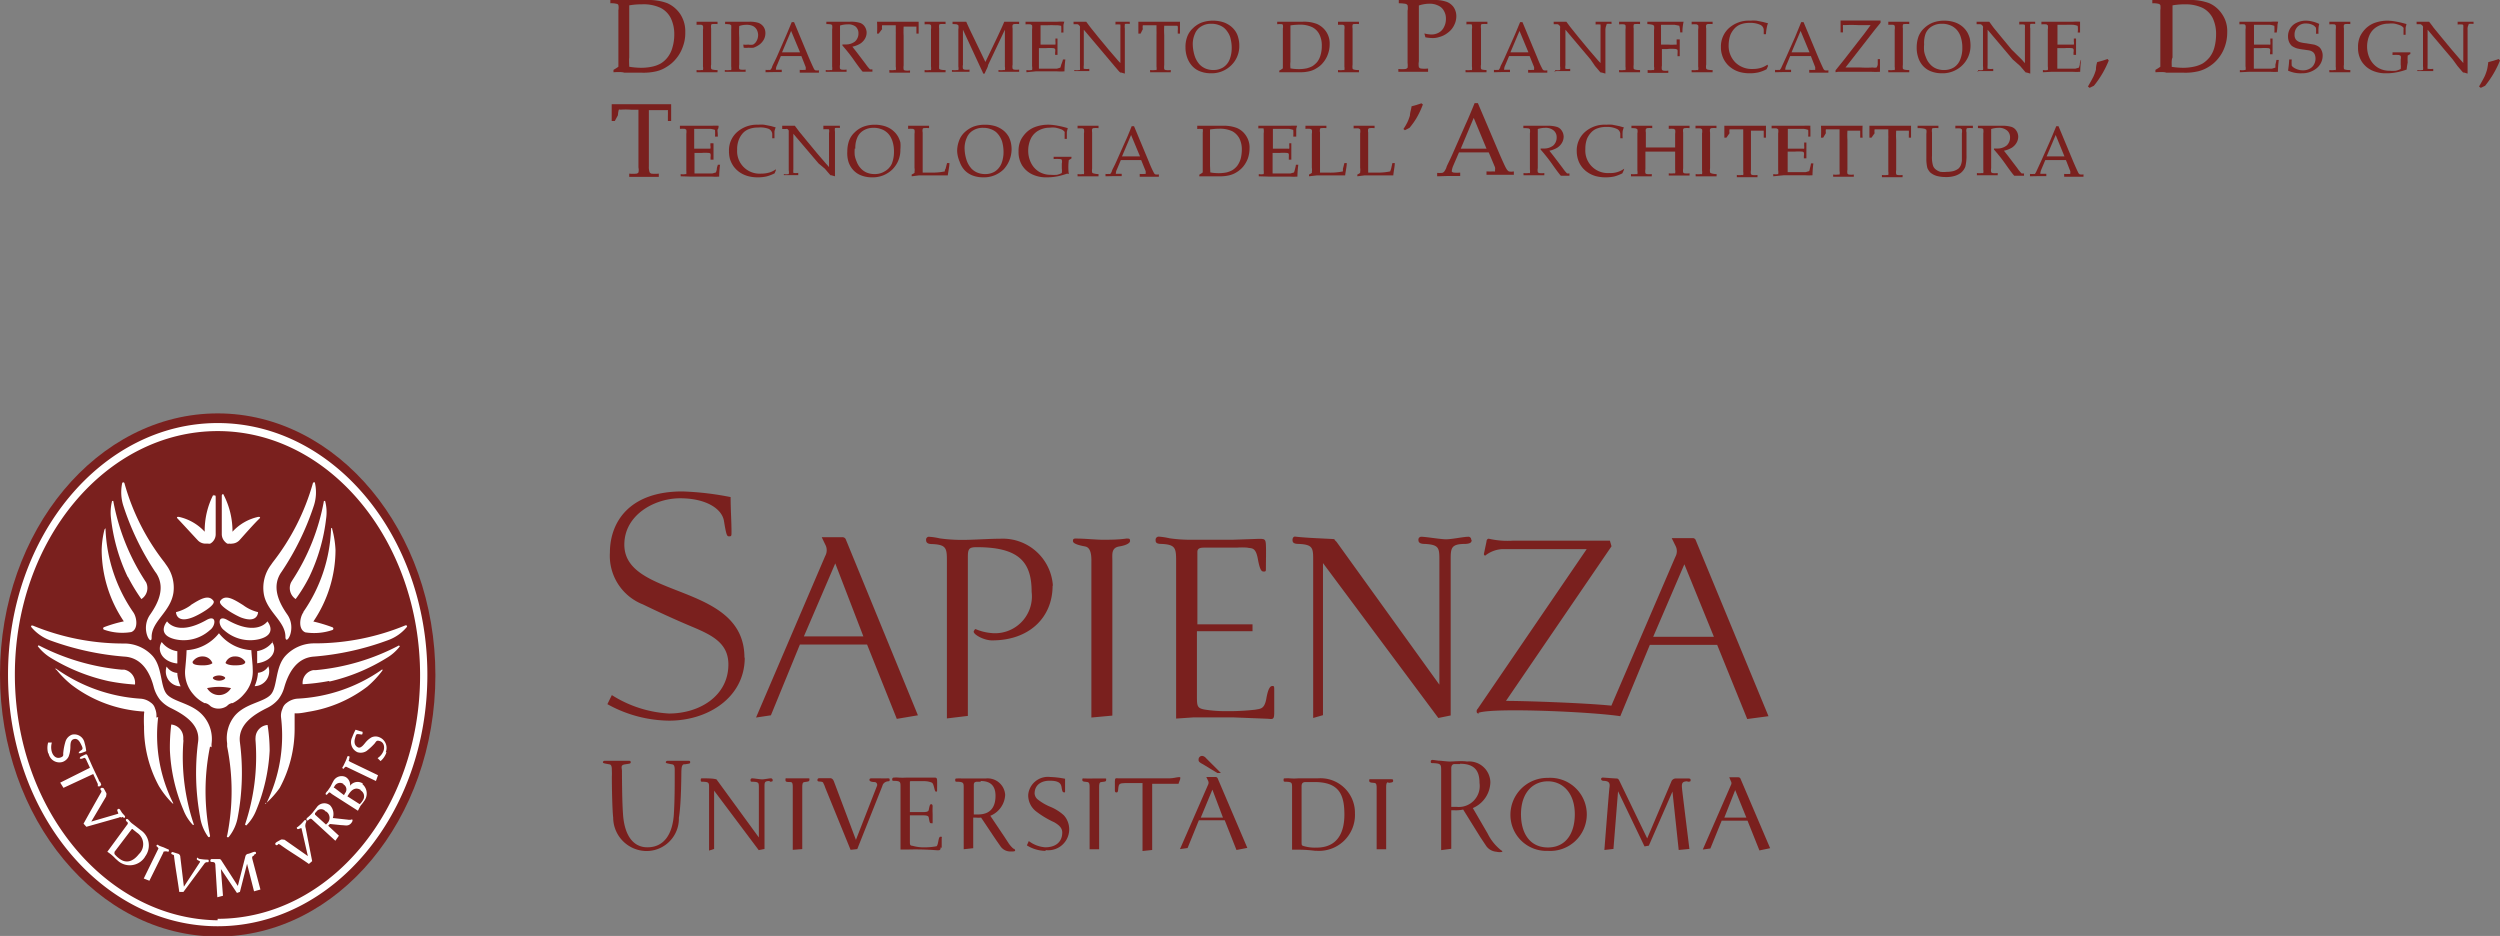 <svg xmlns="http://www.w3.org/2000/svg" viewBox="0 0 168.18 62.96"><rect x="0" y="0" width="168.18" height="62.96" fill="#808080" stroke="none"/><defs><style>.cls-1,.cls-2{fill:#7a201e;}.cls-2,.cls-3{fill-rule:evenodd;}.cls-3{fill:#fff;}</style></defs><title>Risorsa 27</title><g id="Livello_2" data-name="Livello 2"><g id="Livello_1-2" data-name="Livello 1"><path class="cls-1" d="M50.1,44.24c0,2.67-2.46,4.24-5.08,4.24a8.69,8.69,0,0,1-4.16-1.11l.3-.61A8,8,0,0,0,45,48c2.07,0,4-1.19,4-3.3,0-1.38-1-1.93-2.35-2.5-1.08-.45-2.29-1-3.4-1.54a3.51,3.51,0,0,1-2.22-3.49c0-2,1.26-4.11,4.87-4.11a19.71,19.71,0,0,1,3.25.38c0,.82.06,1.67.06,2.33,0,.27,0,.31-.15.31s-.19,0-.36-1.05c-.15-.83-1.24-1.51-2.95-1.51S42,34.63,42,36.64c0,3.69,8.08,2.52,8.08,7.6m8-1.43h-4l2.11-4.91Zm3.67,5.31L56.9,36.29a.23.23,0,0,0-.21-.15H55.28l.23.48a.8.8,0,0,1,0,.79L50.86,48.27l1-.15,1.95-4.76h4.52l2,5Zm9.06-8.72c0,2.18-1.62,3.69-4.08,3.68-.53,0-1.23-.38-1.23-.59,0,0,.06-.17.13-.17a3.38,3.38,0,0,0,1,.26,2.48,2.48,0,0,0,2.77-2.77c0-2-.85-3-3.69-3-.51,0-.6.1-.6.65v10.7l-1.41.17V37.71c0-.84-.05-1.07-1-1.11-.38,0-.4-.17-.4-.28a.19.19,0,0,1,.21-.21,4.49,4.49,0,0,1,.72.11,11.08,11.08,0,0,0,1.5.1c.72,0,1.86-.08,2.58-.08a3.38,3.38,0,0,1,3.52,3.16m5.19-3c0,.1-.17.27-.72.36s-.47.53-.47.93V48.14l-1.41.13V37.69c0-.43-.07-.87-.43-.93-.7-.13-.81-.26-.81-.36s0-.19.26-.17c.51,0,1.32.08,1.73.08s1.08,0,1.6-.08c.21,0,.25,0,.25.17M84.26,42l0,.46H80.52v4.34c0,.7,0,.85.56.94a8.69,8.69,0,0,0,1.38.1,15.75,15.75,0,0,0,2-.1c.3-.07.6,0,.73-.75s.29-.84.4-.84.13,0,.13.25c0,.45,0,1,0,1.53s-.11.44-.49.42l-2.29-.09c-.66,0-2.09,0-2.64,0l-1.18.08V37.71c0-.85-.06-1.08-1-1.12-.38,0-.38-.15-.38-.26a.21.21,0,0,1,.21-.23,4.49,4.49,0,0,1,.72.11,9.72,9.72,0,0,0,1.41.1c.56,0,2.16,0,2.82,0l1.77-.06c.39,0,.47,0,.49.4s0,1.1,0,1.55c0,.21,0,.25-.13.25s-.26,0-.41-.84-.43-.7-.72-.77a4.55,4.55,0,0,0-.69,0H81c-.32,0-.45.08-.45.3V42h3.74ZM99,36.32c0,.1,0,.25-.41.27-1,0-1,.28-1,1.13V48.13l-.83.17L89,37.88h0V48.11l-.66.19V37.71c0-.84,0-1.08-1-1.12-.39,0-.39-.17-.39-.28s.07-.23.19-.21c.73.09,2.09.13,2.63.17,0,.07.11.13.17.22l6.89,9.57V37.72c0-.85,0-1.08-1-1.13-.39,0-.41-.17-.41-.27a.19.19,0,0,1,.21-.21c.3,0,1.28.17,1.65.17s1.19-.17,1.47-.17a.19.19,0,0,1,.22.21M99.49,48q-.15,0-.15-.12a.22.22,0,0,1,.07-.2l7.33-10.74h-5.67a2,2,0,0,0-1.16.44.11.11,0,0,1-.08-.14l.17-.81c0-.1.06-.19.15-.19a5.68,5.68,0,0,0,1.66.13h6.49l.11.38-7.1,10.4c1.29,0,5.32.14,7.09.32l4.3-10a.78.78,0,0,0,0-.78l-.24-.49h1.41a.21.21,0,0,1,.21.15l4.89,11.83-1.43.19-2.23-5.5-2-4.91-2.11,4.91L109,48.18c-1.89-.29-8.48-.59-9.54-.23m11.17-5.11h5v.54h-5Z"/><path class="cls-1" d="M88.51,57.24a9.26,9.26,0,0,0-1.08-.08l-.51,0V53c0-.33,0-.39-.37-.41-.17,0-.2,0-.2-.11s0-.12.13-.12a2.89,2.89,0,0,1,.29,0,3.15,3.15,0,0,0,.56,0l.51,0,.81,0a2.32,2.32,0,0,1,2.5,2.34,2.42,2.42,0,0,1-2.64,2.53m-.05-4.62h-.62c-.19,0-.28.07-.28.29v3.71c0,.26,0,.27.19.32a2.69,2.69,0,0,0,.82.09c1.35,0,1.87-.94,1.87-2.22s-.31-2.19-2-2.19"/><path class="cls-1" d="M93.4,52.62c-.15,0-.15.19-.15.33v4.18l-.64,0V53c0-.14,0-.31-.14-.33s-.36,0-.36-.14,0-.11.15-.11l.68,0,.64,0c.11,0,.14,0,.14.11s-.11.11-.32.14"/><path class="cls-1" d="M101.08,57.3a.81.81,0,0,1-.4,0,.93.93,0,0,1-.74-.45l-.36-.54-1.15-1.85a2.33,2.33,0,0,1-.57.05h-.23v2.59l-.68.09V51.86c0-.41,0-.49-.47-.52-.19,0-.23,0-.23-.1s.06-.12.14-.12l.37.05c.17,0,.55.06.78.06s.77-.06,1.15,0a1.43,1.43,0,0,1,1.57,1.38,1.94,1.94,0,0,1-1.18,1.75l1,1.72a3.25,3.25,0,0,0,.93,1.14c.06,0,.07.09,0,.13Zm-2.86-5.9h-.37c-.14,0-.22.1-.22.28v2.6l.36,0a1.41,1.41,0,0,0,1.54-1.61c0-.79-.31-1.29-1.31-1.29"/><path class="cls-1" d="M104.13,57.24a2.42,2.42,0,0,1-2.52-2.46,2.48,2.48,0,0,1,2.52-2.45,2.46,2.46,0,1,1,0,4.91m0-4.68c-1,0-1.81.75-1.81,2.22,0,1.29.61,2.23,1.81,2.23s1.81-.94,1.81-2.23c0-1.51-.88-2.22-1.81-2.22"/><path class="cls-1" d="M113.53,52.56c-.41,0-.41.17-.37.55s.49,4,.49,4l-.72.07-.42-3.93-1.59,3.64-.29.05-1.78-3.71-.31,3.88-.61.07c.38-4.86.33-4.05.35-4.25s0-.38-.36-.4c-.18,0-.21-.07-.21-.13s.07-.1.14-.09l.85.06c.12,0,.17,0,.26.2l1.85,3.83,1.62-3.81a.32.32,0,0,1,.29-.22l.84,0c.08,0,.17,0,.17.1s0,.11-.2.12"/><path class="cls-1" d="M118.36,57.21l-.8-2h-1.74l-.76,1.87-.51.07,1.89-4.33a.26.26,0,0,0,0-.27l-.11-.26h.62a.16.16,0,0,1,.13.08l2,4.69Zm-1.63-4.06L116,55h1.48Z"/><path class="cls-1" d="M46.05,51.41c-.2,0-.2.28-.21.43s0,2.18-.17,3.17a2.18,2.18,0,0,1-2.12,2.24A2.26,2.26,0,0,1,41.25,55c-.06-.49-.09-2-.09-2.75a3.57,3.57,0,0,0,0-.4c0-.19,0-.41-.16-.43-.39-.07-.44-.08-.44-.14s.06-.11.16-.1c.26,0,.6,0,.81,0l.73,0c.11,0,.17,0,.17.1s-.08.09-.39.14-.21.21-.2.43c0,0,0,1.94.07,2.89C42,56.22,42.61,57,43.55,57c1.16,0,1.69-.94,1.78-2.19.06-1,.06-1.87.06-2.78v-.18c0-.19,0-.41-.17-.43-.38-.07-.43-.08-.43-.14s.06-.11.17-.1l.71,0c.21,0,.34,0,.6,0,.11,0,.16,0,.16.1s-.07.09-.38.14"/><path class="cls-1" d="M51.79,52.54c-.36,0-.36.08-.36.41v4.16l-.39.08-3-4v3.92l-.34.11V53c0-.33,0-.39-.37-.41-.17,0-.19,0-.19-.1s0-.14.13-.13c.28,0,.7,0,.93.07l2.85,3.91V53c0-.33,0-.39-.36-.41-.17,0-.2,0-.2-.1a.11.11,0,0,1,.12-.13c.12,0,.51.07.66.07s.47-.07.58-.07a.12.12,0,0,1,.13.13c0,.07,0,.09-.21.1"/><path class="cls-1" d="M54.13,52.61c-.16,0-.16.19-.16.33v4.18l-.64.05V52.94c0-.14,0-.31-.13-.33-.28,0-.36,0-.36-.14s0-.11.14-.11l.69,0c.16,0,.43,0,.63,0s.15,0,.15.11-.11.11-.32.14"/><path class="cls-1" d="M59.65,52.58a.39.39,0,0,0-.29.29l-1.69,4.25-.45.05L55.52,53a1.92,1.92,0,0,0-.14-.33c0-.05-.08-.08-.19-.09s-.2,0-.2-.1a.12.12,0,0,1,.13-.13c.2,0,.54,0,.72,0s.24.16.29.3l1.45,3.85L59,52.86a.19.19,0,0,0-.15-.25c-.32,0-.36-.1-.36-.14s0-.11.14-.11.42,0,.58,0a4.81,4.81,0,0,0,.49,0c.12,0,.15,0,.15.11s-.05.07-.23.11"/><path class="cls-1" d="M63.28,57c0,.19-.07.21-.24.2a18.14,18.14,0,0,0-1.95-.05l-.51,0V52.94c0-.32,0-.39-.37-.41-.17,0-.19,0-.19-.1a.11.11,0,0,1,.13-.12,1.47,1.47,0,0,1,.29,0,4.43,4.43,0,0,0,.55,0c.61,0,1.21,0,1.82,0,.17,0,.22,0,.23.19s0,.44,0,.61,0,.14-.09.14-.11-.51-.26-.6a1.38,1.38,0,0,0-.49-.1h-.86c-.13,0-.13,0-.13.08v2h.9c.11,0,.35,0,.37-.15.06-.32.09-.38.16-.38s.1.06.1.15a4.6,4.6,0,0,0,0,.49c0,.15,0,.3,0,.5s0,.14-.1.14-.1-.06-.16-.37c0-.15-.23-.16-.37-.16h-.9v1.72c0,.27,0,.31.18.33A2.77,2.77,0,0,0,62,57a4.48,4.48,0,0,0,1-.07c.14-.1.11-.64.26-.64s.09,0,.09.15,0,.38,0,.6"/><path class="cls-1" d="M68,57.28a.8.8,0,0,1-.71-.37l-.3-.43L66,55a1.31,1.31,0,0,1-.35,0h-.18v2.06l-.64.07V53c0-.31,0-.39-.37-.41-.17,0-.2,0-.2-.1s0-.12.13-.12a1.45,1.45,0,0,1,.29,0c.14,0,.53,0,.71,0s.61,0,.92,0a1.18,1.18,0,0,1,1.31,1.1,1.6,1.6,0,0,1-1,1.41c1.08,1.61.85,1.26,1.26,1.89a2.1,2.1,0,0,0,.29.32c.06,0,.12.06.12.13s-.19.06-.31.06m-2-4.69h-.25c-.17,0-.22.08-.22.2v2h.29c1,0,1.17-.72,1.17-1.25s-.2-1-1-1"/><path class="cls-1" d="M70.32,57.24a2.42,2.42,0,0,1-1.24-.37l.13-.29a2.07,2.07,0,0,0,1.11.42c.65,0,1.14-.32,1.14-1,0-.34-.29-.54-.55-.69a6.2,6.2,0,0,1-1.24-.75,1.37,1.37,0,0,1-.5-1.1,1.33,1.33,0,0,1,1.48-1.19,5.76,5.76,0,0,1,1,.12c0,.3,0,.56,0,.76s0,.15-.08.15-.11-.05-.16-.36-.29-.42-.81-.42-1,.26-1,.86a.57.57,0,0,0,.25.43,3.49,3.49,0,0,0,.82.47,3.13,3.13,0,0,1,.9.57,1.41,1.41,0,0,1-1.21,2.34"/><path class="cls-1" d="M74.09,52.61c-.15,0-.15.2-.15.33v4.19l-.64,0V52.94c0-.14,0-.3-.14-.33s-.35,0-.35-.13,0-.12.14-.11.53,0,.69,0,.43,0,.63,0,.14,0,.14.11-.1.1-.32.13"/><path class="cls-1" d="M79.29,52.73l-.27,0H77.51v4.45l-.65.07V52.68H75.67c-.35,0-.4.08-.43.26s0,.37-.13.37h0c-.09,0-.11-.05-.11-.15s0-.38,0-.61.07-.2.24-.19l.71,0c.9,0,1.83,0,2.73,0,.24,0,.5-.08.62-.08s.1,0,.1.08-.05.15-.11.33"/><path class="cls-2" d="M81.89,52h.24l-1-1a.39.39,0,0,0-.26-.15.24.24,0,0,0-.24.25c0,.1,0,.16.29.31Zm-.33,1.12L80.78,55h1.49Zm1.62,4.06-.79-2H80.65l-.76,1.87-.51.07,1.89-4.33a.29.29,0,0,0,0-.27l-.12-.25h.63a.16.16,0,0,1,.13.08l2,4.69Z"/><path class="cls-2" d="M14.65,27.81C6.57,27.81,0,35.69,0,45.38S6.56,63,14.64,63s14.65-7.88,14.65-17.57S22.72,27.82,14.65,27.81"/><path class="cls-3" d="M14.92,33.44c0,.55,0,2,0,2.48a.72.72,0,0,0,.2.51.66.66,0,0,0,.17.14.34.34,0,0,0,.14,0,.5.5,0,0,0,.18,0,.73.73,0,0,0,.51-.24c.33-.37,1-1.13,1.34-1.45.09-.1,0-.11-.08-.11a3.29,3.29,0,0,0-1.74,1,5.35,5.35,0,0,0-.6-2.49c0-.06-.12-.06-.12.08m-.57-.08a5.33,5.33,0,0,0-.58,2.49,3.33,3.33,0,0,0-1.74-1c-.08,0-.18,0-.09.11.31.32,1,1.08,1.35,1.45a.71.71,0,0,0,.49.24H14a.34.34,0,0,0,.14,0,.64.64,0,0,0,.17-.13.72.72,0,0,0,.2-.52V33.44c0-.14-.08-.14-.13-.08M9.08,46.05a.9.9,0,0,0-.72-1H8.18A15.12,15.12,0,0,1,2.6,43.41a0,0,0,0,0-.06.06,3.27,3.27,0,0,0,.9.8A12.73,12.73,0,0,0,7.3,45.82a13.33,13.33,0,0,0,1.78.23m1.44,2.22a1.24,1.24,0,0,0-.09-.61.7.7,0,0,0-.28-.39A1.25,1.25,0,0,0,9.43,47,11,11,0,0,1,3.8,45c-.08-.06-.11,0,0,.06a6.93,6.93,0,0,0,1,1,8.79,8.79,0,0,0,3.88,1.69,8.65,8.65,0,0,0,.89.11c.07,0,.11,0,.12,0a.21.21,0,0,1,0,.14,8.51,8.51,0,0,0,0,.88,8.26,8.26,0,0,0,1,4,6,6,0,0,0,.88,1.13c.07.08.11.05.07,0a10.22,10.22,0,0,1-1-5.77m1.69,1.54c0-.06,0-.12,0-.18a.89.89,0,0,0-.81-.86h0a12.74,12.74,0,0,0-.09,1.75,11.68,11.68,0,0,0,.91,4,3.07,3.07,0,0,0,.63,1s.09,0,.08,0a14.16,14.16,0,0,1-.71-5.67m1.89.45,0-.22a2.38,2.38,0,0,0-.57-1.91c-.73-.83-1.94-.9-2.42-1.42s-.29-1.86-1-2.62a2.6,2.6,0,0,0-1.84-.81h-.2a16,16,0,0,1-6-1.21c-.07,0-.15,0-.09.11a3,3,0,0,0,1.24.88,18.78,18.78,0,0,0,5,1.1c1.23.06,1.77,1.15,2,2.08a2.42,2.42,0,0,0,.41.82,2.31,2.31,0,0,0,.75.57c.89.44,2,1.12,1.81,2.31a16.31,16.31,0,0,0,.14,5A3,3,0,0,0,14,56.29c.07.07.14,0,.13-.07a15,15,0,0,1,0-6M8.33,41.8A8.89,8.89,0,0,0,7,42.19a.09.09,0,0,0,0,.17,3.68,3.68,0,0,0,1.83.16c.49-.19.38-1,.13-1.34a10.56,10.56,0,0,1-1.86-5.56c0-.1,0-.1-.07,0A6,6,0,0,0,6.84,37,8.64,8.64,0,0,0,8.33,41.8m.27-3a12.75,12.75,0,0,0,.91,1.5.88.88,0,0,0,.31-1.14,1.3,1.3,0,0,1-.1-.15,14.67,14.67,0,0,1-2.1-5.31s-.06,0-.08,0a3.2,3.2,0,0,0-.07,1.19A12.31,12.31,0,0,0,8.6,38.83m1.87-.33c.7,1,.18,2.06-.38,2.86-.69,1,.15,2.21.11,1.49,0-1.07,1.29-1.69,1.47-3A2.57,2.57,0,0,0,11.18,38l-.11-.16a15.22,15.22,0,0,1-2.7-5.34.08.08,0,0,0-.15,0A3,3,0,0,0,8.29,34a18.12,18.12,0,0,0,2.18,4.51m9.94,2.68c-.25.35-.36,1.15.13,1.35a3.81,3.81,0,0,0,1.83-.16.1.1,0,0,0,0-.18,10.36,10.36,0,0,0-1.29-.39A8.61,8.61,0,0,0,22.57,37a6.49,6.49,0,0,0-.22-1.4c0-.11-.08-.11-.08,0a10.44,10.44,0,0,1-1.86,5.56m-.82-2a.89.89,0,0,0,.3,1.14,10.38,10.38,0,0,0,.92-1.5,12.31,12.31,0,0,0,1.13-3.92,2.94,2.94,0,0,0-.07-1.18s-.07,0-.08,0A14.42,14.42,0,0,1,19.69,39Zm-.39,3.66c0,.72.81-.52.12-1.49-.56-.8-1.08-1.88-.38-2.86A18.12,18.12,0,0,0,21.12,34a2.92,2.92,0,0,0,.07-1.5c0-.09-.12-.06-.14,0a15.41,15.41,0,0,1-2.71,5.34l-.11.16a2.57,2.57,0,0,0-.49,1.91c.18,1.26,1.52,1.89,1.46,3m-4.56,19C7.13,61.81,1,54.44,1,45.38S7.14,29,14.65,29s13.61,7.37,13.61,16.43S22.15,61.81,14.64,61.81m0-33.35C6.87,28.46.54,36.05.54,45.38s6.32,16.93,14.1,16.93,14.11-7.59,14.11-16.92-6.32-16.93-14.1-16.93M11.93,45.27a.93.93,0,0,1-.72-.43,1,1,0,0,0,.94,1.33,2.76,2.76,0,0,1-.22-.83Zm0-.64c0-.26,0-.57,0-.82a1.6,1.6,0,0,1-1.05-.62c-.36.58.05,1.31,1,1.44m5.47.69a2.75,2.75,0,0,1-.22.84,1,1,0,0,0,.92-1.34.89.89,0,0,1-.7.44Zm1-2.15a1.61,1.61,0,0,1-1.05.63c0,.24,0,.56,0,.82,1-.14,1.39-.86,1-1.45m-3-1.46c2,1.13,2.69.09,2.69.09s.72.86-.52,1.19a2.63,2.63,0,0,1-2.4-.6c-.39-.28-.47-1.08.23-.68m1.06-1a2.75,2.75,0,0,0,1,.47s0,.79-1.15.36c-.39-.16-1.6-.83-1.39-1.12.34-.47.93-.09,1.54.29m-2.47,1c-2,1.13-2.65.09-2.65.09s-.75.86.48,1.19a2.63,2.63,0,0,0,2.4-.6c.4-.28.48-1.08-.23-.68m-1.05-1a2.91,2.91,0,0,1-1,.47s0,.79,1.12.35c.4-.15,1.6-.82,1.4-1.11-.34-.47-.93-.09-1.54.29M17,45c0-.33-.08-.94-.09-1.26a3,3,0,0,1-2.18-1.14,3,3,0,0,1-2.18,1.14c0,.32-.06.93-.09,1.26A2.23,2.23,0,0,0,13,46.7a2.33,2.33,0,0,0,.76.6l.08,0,.14.06a1.4,1.4,0,0,1,.2.16.93.93,0,0,0,.52.15,1,1,0,0,0,.53-.15c.08-.06.12-.11.2-.16l.14-.06.08,0a2.33,2.33,0,0,0,.76-.6A2.27,2.27,0,0,0,17,45m-1.19-.24c-.53,0-.64-.16-.64-.16a.65.65,0,0,1,.64-.44.78.78,0,0,1,.69.36c0,.06,0,.24-.69.24m-1.07,2a.93.93,0,0,1-.81-.47,4,4,0,0,1,1.61,0,.93.93,0,0,1-.8.47m-1.1-2c-.71,0-.67-.17-.69-.23a.78.78,0,0,1,.7-.37.69.69,0,0,1,.64.45s-.12.15-.65.15m1.1.68c.23,0,.41.1.41.17s-.18.18-.41.18-.42-.1-.42-.18.19-.17.42-.17m7.42.41A12.7,12.7,0,0,0,26,44.27a3.13,3.13,0,0,0,.9-.79,0,0,0,0,0-.06-.06,14.92,14.92,0,0,1-5.58,1.66l-.18,0a.88.88,0,0,0-.72.95,13.31,13.31,0,0,0,1.78-.22M17.87,54c-.05.09,0,.12.07,0A6.11,6.11,0,0,0,18.82,53a8.37,8.37,0,0,0,1-4c0-.3,0-.59,0-.88,0-.06,0-.12,0-.13s.05,0,.12,0c.3,0,.59-.07.89-.12a8.78,8.78,0,0,0,3.88-1.68,6.56,6.56,0,0,0,1-1.06c.06-.08,0-.12-.05-.06A10.81,10.81,0,0,1,20,47a1.33,1.33,0,0,0-.72.29.72.72,0,0,0-.28.4,1.09,1.09,0,0,0-.09.6,10.3,10.3,0,0,1-1,5.77m-1.38,1.44s0,.07.07,0a3,3,0,0,0,.64-1,12.1,12.1,0,0,0,.9-4A11.39,11.39,0,0,0,18,48.77h0a.88.88,0,0,0-.81.86,1.09,1.09,0,0,0,0,.18,14.34,14.34,0,0,1-.71,5.67m-1.21.74a.07.07,0,0,0,.13.07A2.91,2.91,0,0,0,16,54.94a16,16,0,0,0,.14-5c-.15-1.19.93-1.87,1.82-2.31a2.31,2.31,0,0,0,.75-.57,2.28,2.28,0,0,0,.41-.81c.27-.94.81-2,2-2.08a18.59,18.59,0,0,0,5-1.11,2.92,2.92,0,0,0,1.24-.87c.06-.08,0-.14-.09-.12a16,16,0,0,1-6,1.21h-.2a2.64,2.64,0,0,0-1.84.81c-.73.76-.55,2.09-1,2.62s-1.69.59-2.42,1.42A2.38,2.38,0,0,0,15.28,50l0,.22a15.14,15.14,0,0,1,0,6m8.43-1.08a.06.06,0,0,0-.08,0,.64.64,0,0,1-.24,0l-1-.11a.86.86,0,0,0-.19-.86.62.62,0,0,0-.9.15l-.29.37a3,3,0,0,1-.25.25l-.12.1s-.05.1,0,.14.09,0,.15-.05.12-.09.21,0l1.56,1.43.24-.34-.71-.66,0,0c0-.06.07-.08.1-.13l.78.08c.26,0,.46.1.66-.14.05-.06.11-.17.08-.19m-1.79-.6a.51.51,0,0,1,.08.82l-.07.07-.74-.67s0,0,0-.1l.09-.09a.38.38,0,0,1,.64,0M3.24,50.67a1.29,1.29,0,0,1,0-.72l.25,0a1.12,1.12,0,0,0,0,.64c.1.3.32.46.58.37s.16-.19.19-.35a3.6,3.6,0,0,1,.15-.74.72.72,0,0,1,.44-.45.7.7,0,0,1,.84.56,2.79,2.79,0,0,1,.11.55,3.2,3.2,0,0,1-.38.14s-.1,0-.12,0,0-.1.15-.19.12-.17,0-.41-.26-.43-.51-.34-.19.47-.21.63a1.75,1.75,0,0,1-.12.55.72.72,0,0,1-.41.35.74.74,0,0,1-.93-.57m3.47,2.21H6.58l0-.16-.31-.67L4.27,53l-.22-.35,2-1-.25-.54c-.1-.19-.13-.12-.26-.08s-.13,0-.16,0,0-.1.07-.13l.26-.13c.12-.06.15,0,.19.09s.08.19.15.33c.18.43.39.85.59,1.27,0,.08.1.15.14.22l0,.05a.08.08,0,0,1,0,.12.07.07,0,0,1-.06,0M8.19,55A.17.17,0,0,0,8,55l-2.19.62-.19-.21c.47-.85.78-1.4,1.18-2.1,0,0,.06-.08,0-.14s-.06-.13,0-.16.1,0,.14,0,.15.24.2.32,0,.17,0,.25l-1,1.69,1.78-.52c.12,0-.11-.24,0-.31s.09,0,.14,0l.15.24.17.19a.1.1,0,0,1,0,.15s-.06,0-.15-.07m1.54,2.66a1.24,1.24,0,0,0-.31-1.77l-.32-.25-.21-.16a1.2,1.2,0,0,1-.2-.18,1.31,1.31,0,0,0-.11-.12.1.1,0,0,0-.15,0c0,.06,0,.1.07.15s.09.12,0,.22L7.22,57.3a2.89,2.89,0,0,1,.47.38,1.31,1.31,0,0,0,.18.17,1.21,1.21,0,0,0,1.86-.17m-.38-.23c-.38.49-.85.69-1.35.29a1.68,1.68,0,0,1-.3-.29c0-.05,0-.06,0-.14l1.13-1.49c.05-.07.08-.07.14,0l.25.2a.92.92,0,0,1,.11,1.45m1.74-.19c-.05,0-.07,0-.09.09l-.93,1.88-.38-.15.94-1.92c.07-.13.06-.1,0-.18s-.11-.06-.08-.12.08-.08.15,0A3.31,3.31,0,0,0,11,57l.29.13c.07,0,.09.08.06.14s-.08,0-.21,0m2.76.73a.24.24,0,0,0-.15.1L12.34,60l-.28,0c-.14-1-.25-1.57-.35-2.38,0-.06,0-.1-.07-.12s-.13-.06-.12-.11a.09.09,0,0,1,.13-.06l.35.11a.22.22,0,0,1,.13.21l.24,2L13.45,58c.06-.1-.24-.11-.21-.23s.06-.07.13,0a3.55,3.55,0,0,0,.57.06c.07,0,.11,0,.1.1S14,58,13.85,58m3.24-.45c-.14.06-.15.11-.1.29l.53,2-.43.12-.47-1.85L16.14,60l-.2.07-1.08-1.61L15,60.26l-.38.1-.13-2.1c0-.21-.05-.26-.18-.27s-.15,0-.16-.09a.1.1,0,0,1,.1-.11h.47c.07,0,.11,0,.17.09L16,59.6l.51-2a.23.23,0,0,1,.16-.16c.09,0,.31-.11.41-.13s.13,0,.14.06,0,.07-.12.12m3.46-2.08a.46.46,0,0,0,0,.28L21,57.93l-.22.19c-.78-.55-1.31-.84-1.95-1.31-.05,0-.07-.07-.13,0s-.14.06-.17,0,0-.1.05-.14.24-.14.31-.18.17,0,.25,0l1.57,1.1-.42-1.84c0-.12-.24.1-.3,0s0-.09.05-.13a2.7,2.7,0,0,0,.42-.41.09.09,0,0,1,.15,0s0,.11-.07.22m3.87-2.72a.63.63,0,0,0-.86.15.61.61,0,0,0-.3-.59.63.63,0,0,0-.84.31c-.07.12-.12.24-.19.36l-.18.26a.53.53,0,0,0-.1.12.1.1,0,0,0,0,.15s.06,0,.13-.09.1-.1.21,0l.08.06,1.72,1.1s.14-.28.18-.34.14-.16.22-.29a.83.83,0,0,0-.1-1.16m-1.31,0a.39.39,0,0,1,.14.61l-.07.13L22.5,53c-.05,0-.07,0,0-.1l0,0a.41.41,0,0,1,.62-.15m1.12.41a.46.46,0,0,1,.18.66,1.24,1.24,0,0,1-.22.28s0,0,0,0l-.83-.53.07-.11c.27-.44.56-.49.84-.31m-.83-2s.05.07.09.09l1.89.91-.14.39-1.92-.92c-.12-.06-.1-.05-.17,0s-.06.12-.12.09-.07-.08,0-.15l.15-.31a2.68,2.68,0,0,0,.12-.3c0-.08.08-.1.14-.07s0,.08,0,.22M26,50.6a1.29,1.29,0,0,1-.4.6L25.4,51a1,1,0,0,0,.4-.49c.1-.3,0-.57-.23-.65s-.25,0-.37.16a4.27,4.27,0,0,1-.54.5.72.72,0,0,1-.62.08.74.74,0,0,1-.35-1,4,4,0,0,1,.23-.51l.39.12c.05,0,.1,0,.08.12s-.05.08-.24.06-.19,0-.27.29,0,.51.21.6.43-.26.54-.38A1.42,1.42,0,0,1,25,49.6a.65.65,0,0,1,.53,0,.77.77,0,0,1,.42,1"/><path class="cls-1" d="M41.27,4.86V4.7a3.89,3.89,0,0,0,.33-.21c0-.15,0-.37,0-.64,0-.47,0-.8,0-1V1.48c0-.23,0-.49,0-.79a.93.93,0,0,0,0-.35.16.16,0,0,0-.07-.07,1.46,1.46,0,0,0-.47-.05V0l.89,0,.8,0h.78a3.61,3.61,0,0,1,1.35.21,2.06,2.06,0,0,1,.87.72,2.1,2.1,0,0,1,.35,1.23,2.61,2.61,0,0,1-.17,1,2.54,2.54,0,0,1-.45.79,2.38,2.38,0,0,1-.62.54,2.17,2.17,0,0,1-.68.3,3.77,3.77,0,0,1-1,.1H42C41.86,4.84,41.62,4.84,41.27,4.86Zm1.06-.37a5,5,0,0,0,.79.07,3.5,3.5,0,0,0,.77-.08,2,2,0,0,0,.56-.21,1.66,1.66,0,0,0,.45-.4,1.86,1.86,0,0,0,.34-.69,3,3,0,0,0,.12-.86,2.47,2.47,0,0,0-.23-1.09,1.56,1.56,0,0,0-.69-.7A2.7,2.7,0,0,0,43.19.29a5.07,5.07,0,0,0-.86.07c0,.11,0,.31,0,.59V3.87C42.31,4,42.32,4.24,42.33,4.49Z"/><path class="cls-1" d="M48.27,4.71v.15l-.67,0-.74,0V4.71a1.06,1.06,0,0,0,.34,0,.19.19,0,0,0,.09,0,.53.53,0,0,0,0-.23s0-.26,0-.68V2a.82.82,0,0,0,0-.27l-.09-.06a1.84,1.84,0,0,0-.34,0V1.46l.7,0,.71,0v.16a2,2,0,0,0-.35,0s-.07,0-.08.06a.67.67,0,0,0,0,.23s0,.26,0,.68V3.72c0,.21,0,.43,0,.63a.67.67,0,0,0,0,.27.15.15,0,0,0,.09.06A1.14,1.14,0,0,0,48.27,4.71Z"/><path class="cls-1" d="M48.78,1.62V1.46l.76,0h.89a1.93,1.93,0,0,1,.6.08.76.76,0,0,1,.34.27.74.74,0,0,1,.12.42.92.92,0,0,1-.1.42,1.1,1.1,0,0,1-.3.35,1.71,1.71,0,0,1-.4.21,1.66,1.66,0,0,1-.33,0,1.35,1.35,0,0,1-.33,0L50,3a1.69,1.69,0,0,0,.34,0A.81.81,0,0,0,50.66,3a.6.6,0,0,0,.25-.27A.8.8,0,0,0,51,2.34.78.78,0,0,0,50.91,2a.63.63,0,0,0-.26-.25,1,1,0,0,0-.44-.08,1.42,1.42,0,0,0-.48.08,7.42,7.42,0,0,0,0,.79V3.72c0,.21,0,.43,0,.63a.82.82,0,0,0,0,.27.1.1,0,0,0,.08.06,1.19,1.19,0,0,0,.35,0v.15l-.65,0-.75,0V4.71a1.19,1.19,0,0,0,.35,0,.12.12,0,0,0,.08,0,.67.67,0,0,0,0-.23s0-.26,0-.68V2.61c0-.22,0-.43,0-.64a1.66,1.66,0,0,0,0-.27l-.09-.06A2,2,0,0,0,48.78,1.62Z"/><path class="cls-1" d="M51.5,4.86V4.7a1,1,0,0,0,.24,0,.1.1,0,0,0,.08,0,.5.5,0,0,0,.12-.19c0-.06.13-.28.31-.67l.59-1.35q.1-.22.42-1h.16l1,2.4c.17.39.28.63.33.73a.22.22,0,0,0,.1.11.62.62,0,0,0,.24,0v.16l-.52,0-.77,0V4.7a1.78,1.78,0,0,0,.33,0,.11.11,0,0,0,.07,0s0,0,0-.06a.39.39,0,0,0,0-.13l-.29-.74H52.53l-.26.62a.64.64,0,0,0-.07.24.14.14,0,0,0,0,.06l.08,0,.31,0v.16l-.6,0Zm1.11-1.34h1.21l-.6-1.44Z"/><path class="cls-1" d="M55.59,1.62V1.46h1.6a2.12,2.12,0,0,1,.67.08.63.63,0,0,1,.32.26.75.75,0,0,1,.12.4.83.83,0,0,1-.11.4,1,1,0,0,1-.31.33,1.69,1.69,0,0,1-.54.21l.29.37.6.79a2.72,2.72,0,0,0,.3.37s0,0,0,0h.16v.15h-.66c-.11-.12-.28-.35-.53-.7-.13-.19-.25-.35-.35-.48s-.33-.41-.48-.58l0-.07h.19a1,1,0,0,0,.66-.2.72.72,0,0,0,.23-.55.58.58,0,0,0-.2-.46A.82.82,0,0,0,57,1.64a1.62,1.62,0,0,0-.49.08c0,.08,0,.16,0,.24s0,.25,0,.7V3.72c0,.21,0,.43,0,.63a.67.67,0,0,0,0,.27.15.15,0,0,0,.09.06,1.14,1.14,0,0,0,.35,0v.15l-.63,0-.77,0V4.71a1.06,1.06,0,0,0,.34,0,.15.15,0,0,0,.09,0,.67.67,0,0,0,0-.23s0-.26,0-.68V2.61c0-.22,0-.43,0-.64a.82.82,0,0,0,0-.27.18.18,0,0,0-.08-.06A2.08,2.08,0,0,0,55.59,1.62Z"/><path class="cls-1" d="M59.11,2.26H59a7,7,0,0,0,0-.8l.82,0h.6l.76,0,.62,0c0,.18,0,.45,0,.8h-.15l0-.23c0-.14,0-.22,0-.24s0,0,0,0l0,0-.24,0h-.62a5.36,5.36,0,0,0,0,.62v2a.82.82,0,0,0,0,.27.15.15,0,0,0,.09.06,1.06,1.06,0,0,0,.34,0v.15l-.64,0-.75,0V4.71a1.14,1.14,0,0,0,.35,0,.12.12,0,0,0,.08,0,.49.49,0,0,0,0-.23s0-.26,0-.68V2.32a1.77,1.77,0,0,0,0-.22V1.7h-.36l-.49,0-.07,0a1,1,0,0,0,0,.26Z"/><path class="cls-1" d="M63.61,4.71v.15l-.67,0-.74,0V4.71a1.06,1.06,0,0,0,.34,0,.15.15,0,0,0,.09,0,.67.67,0,0,0,0-.23s0-.26,0-.68V2.61c0-.22,0-.43,0-.64a.82.82,0,0,0,0-.27.18.18,0,0,0-.08-.06,2,2,0,0,0-.35,0V1.46l.71,0,.7,0v.16a2,2,0,0,0-.35,0s-.07,0-.08.06a.67.67,0,0,0,0,.23s0,.26,0,.68V3.72c0,.21,0,.43,0,.63a1.66,1.66,0,0,0,0,.27.15.15,0,0,0,.09.06A1.14,1.14,0,0,0,63.61,4.71Z"/><path class="cls-1" d="M64.08,1.62V1.46H65q.21.48.39.84l.9,1.87.82-1.71c.22-.47.37-.8.45-1h1v.16a2,2,0,0,0-.35,0,.2.2,0,0,0-.09.06.53.53,0,0,0,0,.23s0,.26,0,.68V3.72c0,.21,0,.43,0,.63a.67.67,0,0,0,0,.27.15.15,0,0,0,.09.06,1.14,1.14,0,0,0,.35,0v.15l-.69,0-.7,0V4.71a1.06,1.06,0,0,0,.34,0,.19.19,0,0,0,.09,0,.53.53,0,0,0,0-.23s0-.26,0-.68V2l-.82,1.73-.31.65c0,.12-.13.31-.23.57h-.1a1.16,1.16,0,0,0-.06-.15l-.16-.34L64.78,2V3.72c0,.21,0,.43,0,.63a.67.67,0,0,0,0,.27.15.15,0,0,0,.09.06,1.14,1.14,0,0,0,.35,0v.15l-.58,0-.6,0V4.71a1.14,1.14,0,0,0,.35,0,.12.12,0,0,0,.08,0,.49.49,0,0,0,0-.23s0-.26,0-.68V2.61c0-.22,0-.43,0-.64a.67.67,0,0,0,0-.27l-.09-.06A2,2,0,0,0,64.08,1.62Z"/><path class="cls-1" d="M69.05,4.86V4.71a.79.79,0,0,0,.33,0,.07.07,0,0,0,.05,0,.62.62,0,0,0,0-.25c0-.21,0-.39,0-.55V2.61c0-.22,0-.43,0-.64a1,1,0,0,0,0-.27l-.09-.06a2,2,0,0,0-.35,0V1.46l.68,0h1.48a3.19,3.19,0,0,1,.45,0,1.58,1.58,0,0,0-.06.23s0,.18,0,.5h-.15a3.19,3.19,0,0,0,0-.45A1.23,1.23,0,0,0,71,1.7a4.89,4.89,0,0,0-.54,0H70c0,.18,0,.35,0,.5V3h.51l.49,0A.19.19,0,0,0,71,3a.71.71,0,0,0,0-.2V2.59h.14v1.1h-.16V3.52a.51.51,0,0,0,0-.22.17.17,0,0,0-.11-.06,2.92,2.92,0,0,0-.53,0l-.45,0c0,.16,0,.39,0,.71s0,.52,0,.67c.23,0,.49,0,.77,0l.44,0,.23-.07a1.24,1.24,0,0,0,.06-.2A2.42,2.42,0,0,0,71.51,4h.16a6.71,6.71,0,0,0-.06.8,3.63,3.63,0,0,1-.5,0l-1.43,0Z"/><path class="cls-1" d="M72.27,4.86V4.71a.85.85,0,0,0,.33,0,.07.07,0,0,0,.05,0,1.62,1.62,0,0,0,0-.25c0-.21,0-.39,0-.55V1.88a.22.22,0,0,0,0-.1.31.31,0,0,0-.08-.1.14.14,0,0,0-.1-.05l-.25,0V1.46h.85l.3.4.49.61.72.87.56.65a3.22,3.22,0,0,0,.23.25V2.49c0-.15,0-.34,0-.55a1.43,1.43,0,0,0,0-.24.08.08,0,0,0,0-.05,1.41,1.41,0,0,0-.33,0V1.46H76v.15a1.41,1.41,0,0,0-.33,0l0,.05a.83.83,0,0,0,0,.25c0,.21,0,.39,0,.54V3.64c0,.24,0,.67,0,1.31l-.25-.07-.06,0s0,0,0,0l-.1-.1-.29-.34L74.6,4,72.91,2V3.83c0,.16,0,.34,0,.55a.71.71,0,0,0,0,.25.08.08,0,0,0,.05,0,1.08,1.08,0,0,0,.32,0v.15H72.27Z"/><path class="cls-1" d="M76.73,2.26h-.15c0-.39,0-.65,0-.8l.82,0H78l.76,0,.62,0c0,.18,0,.45,0,.8h-.15l0-.23a1.14,1.14,0,0,0,0-.24.07.07,0,0,0-.06-.06l-.24,0h-.61a5,5,0,0,0,0,.62v1.4c0,.21,0,.43,0,.63a1,1,0,0,0,0,.27.15.15,0,0,0,.09.06,1.14,1.14,0,0,0,.35,0v.15l-.65,0-.74,0V4.71a1.19,1.19,0,0,0,.35,0,.16.16,0,0,0,.08,0,.67.67,0,0,0,0-.23s0-.26,0-.68V2.32a1.77,1.77,0,0,0,0-.22V1.7h-.36l-.49,0-.07,0a.7.7,0,0,0,0,.26Z"/><path class="cls-1" d="M79.75,3.19a1.94,1.94,0,0,1,.11-.7,1.46,1.46,0,0,1,.38-.58,1.79,1.79,0,0,1,.59-.39,2.24,2.24,0,0,1,.76-.13,2.27,2.27,0,0,1,.72.11,1.67,1.67,0,0,1,.53.3,1.53,1.53,0,0,1,.33.4,1.42,1.42,0,0,1,.14.38,1.84,1.84,0,0,1,.06.47,1.8,1.8,0,0,1-.55,1.35,1.87,1.87,0,0,1-1.36.53,2,2,0,0,1-.7-.12,1.39,1.39,0,0,1-.55-.36,1.65,1.65,0,0,1-.35-.59A2,2,0,0,1,79.75,3.19Zm.49-.2a2.49,2.49,0,0,0,.05.46,2.49,2.49,0,0,0,.11.4,1.69,1.69,0,0,0,.3.49,1.24,1.24,0,0,0,.42.28,1.35,1.35,0,0,0,.5.09,1.22,1.22,0,0,0,.67-.18A1.13,1.13,0,0,0,82.72,4a2.14,2.14,0,0,0,.14-.79,2.63,2.63,0,0,0-.1-.7,1.27,1.27,0,0,0-.17-.35,1.31,1.31,0,0,0-.24-.28,1.18,1.18,0,0,0-.37-.2,1.33,1.33,0,0,0-.49-.08,1.22,1.22,0,0,0-.67.17,1,1,0,0,0-.43.49A1.7,1.7,0,0,0,80.24,3Z"/><path class="cls-1" d="M86.06,4.86V4.75a1.67,1.67,0,0,0,.24-.15c0-.1,0-.25,0-.45s0-.55,0-.68v-1c0-.15,0-.34,0-.55a.56.56,0,0,0,0-.24.08.08,0,0,0-.05-.05,1.41,1.41,0,0,0-.33,0V1.46l.62,0h1.11a2.43,2.43,0,0,1,.94.15,1.46,1.46,0,0,1,.61.5,1.41,1.41,0,0,1,.25.86,1.91,1.91,0,0,1-.12.68,1.82,1.82,0,0,1-.32.56,1.49,1.49,0,0,1-.43.37,1.46,1.46,0,0,1-.48.21,2.56,2.56,0,0,1-.69.07h-.82Zm.75-.26a3.21,3.21,0,0,0,.55.05,2.73,2.73,0,0,0,.53-.05,1.68,1.68,0,0,0,.4-.15,1.6,1.6,0,0,0,.32-.28,1.34,1.34,0,0,0,.23-.48,2.06,2.06,0,0,0,.08-.6,1.65,1.65,0,0,0-.16-.77,1.08,1.08,0,0,0-.48-.49,1.91,1.91,0,0,0-.88-.17,4,4,0,0,0-.59.05c0,.08,0,.21,0,.41V4.17C86.79,4.28,86.8,4.43,86.81,4.6Z"/><path class="cls-1" d="M91.42,4.71v.15l-.67,0-.74,0V4.71a1.06,1.06,0,0,0,.34,0,.19.19,0,0,0,.09,0,.67.67,0,0,0,0-.23V2a.82.82,0,0,0,0-.27.23.23,0,0,0-.09-.06,1.84,1.84,0,0,0-.34,0V1.46l.7,0,.71,0v.16a2,2,0,0,0-.35,0s-.07,0-.08.06a.67.67,0,0,0,0,.23s0,.26,0,.68V3.72c0,.21,0,.43,0,.63a1,1,0,0,0,0,.27.15.15,0,0,0,.09.06A1.14,1.14,0,0,0,91.42,4.71Z"/><path class="cls-1" d="M94.1.22V0l1.09,0h.56l.54,0h.17a2.44,2.44,0,0,1,.85.12A1,1,0,0,1,97.8.5a1.08,1.08,0,0,1,.17.6,1.33,1.33,0,0,1-.15.6,1.33,1.33,0,0,1-.42.5,1.51,1.51,0,0,1-.58.29,1.31,1.31,0,0,1-.46.07,2.69,2.69,0,0,1-.47-.05l-.07-.26a2,2,0,0,0,.47.07,1,1,0,0,0,.49-.12.83.83,0,0,0,.36-.38,1.14,1.14,0,0,0,.13-.55,1,1,0,0,0-.13-.53.78.78,0,0,0-.38-.36,1.28,1.28,0,0,0-.61-.13,2.29,2.29,0,0,0-.7.12c0,.24,0,.62,0,1.13V3.23c0,.31,0,.61,0,.9a1.08,1.08,0,0,0,0,.39.25.25,0,0,0,.13.09,2.14,2.14,0,0,0,.49,0v.22c-.42,0-.73,0-.93,0l-1.07,0V4.64a2.21,2.21,0,0,0,.49,0,.32.32,0,0,0,.13-.08,1.25,1.25,0,0,0,0-.33s0-.37,0-1V1.64c0-.31,0-.61,0-.91a1.05,1.05,0,0,0,0-.38.25.25,0,0,0-.13-.09A2.58,2.58,0,0,0,94.1.22Z"/><path class="cls-1" d="M100,4.71v.15l-.67,0-.74,0V4.71a1.19,1.19,0,0,0,.35,0,.12.12,0,0,0,.08,0,.67.67,0,0,0,0-.23s0-.26,0-.68V2.61c0-.22,0-.43,0-.64a.82.82,0,0,0,0-.27A.18.18,0,0,0,99,1.64a2,2,0,0,0-.35,0V1.46l.71,0,.7,0v.16a2,2,0,0,0-.35,0s-.07,0-.08.06a.67.67,0,0,0,0,.23s0,.26,0,.68V3.72c0,.21,0,.43,0,.63a.82.82,0,0,0,0,.27.1.1,0,0,0,.08.06A1.14,1.14,0,0,0,100,4.71Z"/><path class="cls-1" d="M100.5,4.86V4.7a.92.92,0,0,0,.23,0,.14.14,0,0,0,.09,0,.53.53,0,0,0,.11-.19c0-.06.14-.28.31-.67l.6-1.35q.1-.22.42-1h.16l1,2.4a6.94,6.94,0,0,0,.33.73.22.22,0,0,0,.1.11.56.56,0,0,0,.24,0v.16l-.52,0-.77,0V4.7a1.56,1.56,0,0,0,.32,0,.12.12,0,0,0,.08,0s0,0,0-.06a.39.39,0,0,0,0-.13l-.3-.74h-1.38l-.26.62a.64.64,0,0,0-.07.24.07.07,0,0,0,0,.06.15.15,0,0,0,.08,0l.31,0v.16l-.61,0Zm1.11-1.34h1.21l-.6-1.44Z"/><path class="cls-1" d="M104.62,4.86V4.71a.85.85,0,0,0,.33,0,0,0,0,0,0,0,0,.77.77,0,0,0,0-.25c0-.21,0-.39,0-.55V1.88a.22.22,0,0,0,0-.1.31.31,0,0,0-.08-.1.16.16,0,0,0-.1-.05l-.25,0V1.46h.85l.3.4.49.61.72.87.56.65a3.22,3.22,0,0,0,.23.25V2.49c0-.15,0-.34,0-.55a1.43,1.43,0,0,0,0-.24.08.08,0,0,0,0-.05,1.41,1.41,0,0,0-.33,0V1.46h1.07v.15a1.41,1.41,0,0,0-.33,0,.12.12,0,0,0,0,.05A.83.83,0,0,0,108,2c0,.21,0,.39,0,.54V3.64c0,.24,0,.67,0,1.31l-.25-.07-.06,0s0,0,0,0a.43.43,0,0,1-.1-.1l-.29-.34L107,4l-1.69-2V3.83c0,.16,0,.34,0,.55a.71.71,0,0,0,0,.25.08.08,0,0,0,0,0,1.08,1.08,0,0,0,.32,0v.15h-1.06Z"/><path class="cls-1" d="M110.33,4.71v.15l-.67,0-.74,0V4.71a1.06,1.06,0,0,0,.34,0,.15.15,0,0,0,.09,0,.67.67,0,0,0,0-.23s0-.26,0-.68V2.61c0-.22,0-.43,0-.64a.82.82,0,0,0,0-.27.17.17,0,0,0-.09-.06,1.84,1.84,0,0,0-.34,0V1.46l.71,0,.7,0v.16a2,2,0,0,0-.35,0s-.07,0-.08.06a.67.67,0,0,0,0,.23s0,.26,0,.68V3.72c0,.21,0,.43,0,.63a1,1,0,0,0,0,.27.15.15,0,0,0,.09.06A1.14,1.14,0,0,0,110.33,4.71Z"/><path class="cls-1" d="M110.82,1.62V1.46l.62,0H113l.26,0a3.08,3.08,0,0,0-.08.72h-.15a2.23,2.23,0,0,0-.06-.45l-.31-.06-.42,0-.5,0a2.32,2.32,0,0,0,0,.24c0,.05,0,.23,0,.55V3h.47a3.28,3.28,0,0,0,.49,0,.19.19,0,0,0,.09,0,1.57,1.57,0,0,0,0-.2l0-.15H113l0,.54,0,.59h-.15l0-.15a1.51,1.51,0,0,0,0-.28s0,0-.09-.05a2.56,2.56,0,0,0-.61,0h-.35v.49c0,.21,0,.43,0,.63a.67.67,0,0,0,0,.27.15.15,0,0,0,.09.06,1.06,1.06,0,0,0,.34,0v.15l-.6,0-.79,0V4.71a1.06,1.06,0,0,0,.34,0,.19.19,0,0,0,.09,0,.53.53,0,0,0,0-.23s0-.26,0-.68V2a.82.82,0,0,0,0-.27l-.09-.06A1.84,1.84,0,0,0,110.82,1.62Z"/><path class="cls-1" d="M115.21,4.71v.15l-.67,0-.74,0V4.71a1.14,1.14,0,0,0,.35,0,.19.19,0,0,0,.09,0,.53.53,0,0,0,0-.23s0-.26,0-.68V2.61c0-.22,0-.43,0-.64a.67.67,0,0,0,0-.27l-.09-.06a2,2,0,0,0-.35,0V1.46l.71,0,.7,0v.16a1.84,1.84,0,0,0-.34,0,.2.2,0,0,0-.09.06.53.53,0,0,0,0,.23s0,.26,0,.68V3.72c0,.21,0,.43,0,.63a.67.67,0,0,0,0,.27.15.15,0,0,0,.09.06A1.06,1.06,0,0,0,115.21,4.71Z"/><path class="cls-1" d="M118.94,4.44l-.1.22a2.48,2.48,0,0,1-.55.21,2.58,2.58,0,0,1-.58.06,2.5,2.5,0,0,1-.69-.09,1.77,1.77,0,0,1-.55-.27,1.6,1.6,0,0,1-.39-.39,1.58,1.58,0,0,1-.23-.47,1.63,1.63,0,0,1-.08-.55,1.66,1.66,0,0,1,.53-1.26,2,2,0,0,1,1.45-.51,2.63,2.63,0,0,1,.41,0l.45.09.33.09a.87.87,0,0,0-.08.26,2.85,2.85,0,0,0-.06.47h-.15V2a.39.39,0,0,0-.26-.34,1.58,1.58,0,0,0-.69-.12,1.64,1.64,0,0,0-.58.09,1.06,1.06,0,0,0-.41.26,1.48,1.48,0,0,0-.3.45,2.14,2.14,0,0,0-.12.69,1.58,1.58,0,0,0,.45,1.17,1.58,1.58,0,0,0,1.17.44,1.89,1.89,0,0,0,.6-.09,1.8,1.8,0,0,0,.39-.2Z"/><path class="cls-1" d="M119.41,4.86V4.7a1,1,0,0,0,.24,0,.1.1,0,0,0,.08,0,.5.5,0,0,0,.12-.19l.31-.67.6-1.35.41-1h.16l1,2.4c.17.39.28.63.33.73a.27.27,0,0,0,.1.11.62.62,0,0,0,.24,0v.16l-.52,0-.77,0V4.7a1.78,1.78,0,0,0,.33,0,.09.09,0,0,0,.07,0,.07.07,0,0,0,0-.06.46.46,0,0,0,0-.13l-.29-.74h-1.39l-.26.62a.93.93,0,0,0-.07.24.14.14,0,0,0,0,.06l.08,0,.31,0v.16l-.6,0Zm1.11-1.34h1.21l-.6-1.44Z"/><path class="cls-1" d="M123.48,4.86V4.73l.58-.72,1.36-1.75.42-.57H125a8.49,8.49,0,0,0-.9,0,.24.24,0,0,0-.12,0,.48.48,0,0,0,0,.15l0,.34h-.16c0-.14,0-.25,0-.34s0-.33,0-.46H126l.51,0v.15l-.36.44-2,2.57h1a7.39,7.39,0,0,0,.84,0,.58.58,0,0,0,.25,0,.43.43,0,0,0,.08-.22l0-.34h.15c0,.13,0,.25,0,.37v.48a5.35,5.35,0,0,1-.6,0h-1.68l-.54,0Z"/><path class="cls-1" d="M128.44,4.71v.15l-.67,0-.74,0V4.71a1.06,1.06,0,0,0,.34,0,.19.19,0,0,0,.09,0,.67.67,0,0,0,0-.23V2a.82.82,0,0,0,0-.27.23.23,0,0,0-.09-.06,1.84,1.84,0,0,0-.34,0V1.46l.7,0,.71,0v.16a2,2,0,0,0-.35,0s-.07,0-.08.06a.67.67,0,0,0,0,.23s0,.26,0,.68V3.72c0,.21,0,.43,0,.63a1,1,0,0,0,0,.27.15.15,0,0,0,.09.06A1.14,1.14,0,0,0,128.44,4.71Z"/><path class="cls-1" d="M128.94,3.19a2.19,2.19,0,0,1,.11-.7,1.46,1.46,0,0,1,.38-.58,1.83,1.83,0,0,1,.6-.39,2.2,2.2,0,0,1,.76-.13,2.25,2.25,0,0,1,.71.11,1.57,1.57,0,0,1,.53.3,1.53,1.53,0,0,1,.33.4,1.88,1.88,0,0,1,.15.38,2.42,2.42,0,0,1,.05.47A1.83,1.83,0,0,1,132,4.4a1.89,1.89,0,0,1-1.37.53,2,2,0,0,1-.7-.12,1.39,1.39,0,0,1-.55-.36,1.5,1.5,0,0,1-.34-.59A2,2,0,0,1,128.94,3.19Zm.5-.2a2.45,2.45,0,0,0,0,.46,1.73,1.73,0,0,0,.12.4,1.35,1.35,0,0,0,.3.49,1.11,1.11,0,0,0,.41.28,1.36,1.36,0,0,0,.51.09,1.24,1.24,0,0,0,.67-.18,1.11,1.11,0,0,0,.42-.53,2,2,0,0,0,.14-.79,2.28,2.28,0,0,0-.1-.7,1.25,1.25,0,0,0-.16-.35,1.12,1.12,0,0,0-.25-.28,1.08,1.08,0,0,0-.37-.2,1.29,1.29,0,0,0-.49-.08,1.24,1.24,0,0,0-.67.17,1,1,0,0,0-.43.49A1.86,1.86,0,0,0,129.44,3Z"/><path class="cls-1" d="M133.07,4.86V4.71a.85.85,0,0,0,.33,0s0,0,0,0a.77.77,0,0,0,0-.25c0-.21,0-.39,0-.55V1.88a.22.22,0,0,0,0-.1.31.31,0,0,0-.08-.1.16.16,0,0,0-.1-.05l-.25,0V1.46h.85l.29.4.5.61.72.87L136,4l.22.25V2.49c0-.15,0-.34,0-.55a1.43,1.43,0,0,0,0-.24.08.08,0,0,0-.05-.05,1.6,1.6,0,0,0-.33,0V1.46h1.07v.15a1.41,1.41,0,0,0-.33,0,.12.12,0,0,0,0,.05.58.58,0,0,0,0,.25c0,.21,0,.39,0,.54V3.64c0,.24,0,.67,0,1.31l-.24-.07-.06,0h0l-.09-.1-.29-.34L135.4,4l-1.69-2V3.83c0,.16,0,.34,0,.55a1.44,1.44,0,0,0,0,.25s0,0,.05,0a1.21,1.21,0,0,0,.33,0v.15h-1.06Z"/><path class="cls-1" d="M137.43,4.86V4.71a.85.85,0,0,0,.33,0s0,0,0,0a.77.77,0,0,0,0-.25c0-.21,0-.39,0-.55V2.61c0-.22,0-.43,0-.64a.67.67,0,0,0,0-.27l-.09-.06a1.84,1.84,0,0,0-.34,0V1.46l.68,0h1.47a3.19,3.19,0,0,1,.45,0c0,.09,0,.17,0,.23s0,.18,0,.5h-.16a1.65,1.65,0,0,0,0-.45,1.12,1.12,0,0,0-.29-.07,4.58,4.58,0,0,0-.53,0h-.54c0,.18,0,.35,0,.5V3h.52l.48,0c.05,0,.09,0,.1,0a.46.46,0,0,0,0-.2V2.59h.15v1.1h-.17V3.52a.51.51,0,0,0,0-.22.14.14,0,0,0-.1-.06,3,3,0,0,0-.53,0l-.46,0c0,.16,0,.39,0,.71s0,.52,0,.67q.34,0,.78,0l.43,0,.24-.07a1.24,1.24,0,0,0,.06-.2c0-.14.05-.25.07-.32H140a6.71,6.71,0,0,0-.06.8,3.53,3.53,0,0,1-.5,0l-1.43,0Z"/><path class="cls-1" d="M140.46,5.82c.17-.29.29-.51.37-.67a3,3,0,0,0,.17-.47c0-.08,0-.24.08-.5l.37-.1.33-.11.08.1a6.47,6.47,0,0,1-1,1.7l-.29.14Z"/><path class="cls-1" d="M145,4.86V4.7a3.89,3.89,0,0,0,.33-.21c0-.15,0-.37,0-.64,0-.47,0-.8,0-1V1.48c0-.23,0-.49,0-.79a1.22,1.22,0,0,0,0-.35l-.07-.07a1.51,1.51,0,0,0-.47-.05V0l.88,0,.8,0h.79a3.61,3.61,0,0,1,1.35.21,2,2,0,0,1,.86.72,2,2,0,0,1,.36,1.23,2.83,2.83,0,0,1-.17,1,2.54,2.54,0,0,1-.45.79,2.38,2.38,0,0,1-.62.54,2.33,2.33,0,0,1-.69.3,3.72,3.72,0,0,1-1,.1h-1.17C145.63,4.84,145.39,4.84,145,4.86Zm1.06-.37a4.94,4.94,0,0,0,.79.07,3.41,3.41,0,0,0,.76-.08,2.12,2.12,0,0,0,.57-.21,2,2,0,0,0,.45-.4,1.86,1.86,0,0,0,.34-.69,3.43,3.43,0,0,0,.11-.86,2.47,2.47,0,0,0-.22-1.09,1.56,1.56,0,0,0-.69-.7A2.71,2.71,0,0,0,147,.29a5,5,0,0,0-.85.07c0,.11,0,.31,0,.59V3.87C146.08,4,146.09,4.24,146.1,4.49Z"/><path class="cls-1" d="M150.68,4.86V4.71a.79.79,0,0,0,.33,0s0,0,.05,0a.62.62,0,0,0,0-.25c0-.21,0-.39,0-.55V2.61c0-.22,0-.43,0-.64a.67.67,0,0,0,0-.27L151,1.64a2,2,0,0,0-.35,0V1.46l.69,0h1.47a3.19,3.19,0,0,1,.45,0,1.39,1.39,0,0,0-.05.23s0,.18-.05.5H153a3.19,3.19,0,0,0,0-.45,1.23,1.23,0,0,0-.29-.07l-.53,0h-.55c0,.18,0,.35,0,.5V3h.52l.48,0a.19.19,0,0,0,.1,0,.71.71,0,0,0,0-.2V2.59h.15v0l0,.5,0,.56h-.17V3.52a.51.51,0,0,0,0-.22.15.15,0,0,0-.11-.06,2.87,2.87,0,0,0-.52,0l-.46,0c0,.16,0,.39,0,.71s0,.52,0,.67c.23,0,.49,0,.77,0l.44,0,.24-.07a1.43,1.43,0,0,0,0-.2,2.42,2.42,0,0,0,.07-.32h.16a6.71,6.71,0,0,0-.06.8,3.63,3.63,0,0,1-.5,0l-1.43,0Z"/><path class="cls-1" d="M153.92,4.75A6.16,6.16,0,0,0,154,4h.17a2.33,2.33,0,0,0,0,.42.45.45,0,0,0,.14.13,1,1,0,0,0,.28.13,1,1,0,0,0,.34.05.88.88,0,0,0,.45-.11.68.68,0,0,0,.29-.29.79.79,0,0,0,.05-.66.42.42,0,0,0-.14-.18.64.64,0,0,0-.24-.1L155,3.34a3.93,3.93,0,0,1-.46-.08,1.21,1.21,0,0,1-.36-.17.77.77,0,0,1-.19-.27.94.94,0,0,1-.07-.37,1,1,0,0,1,.14-.53,1,1,0,0,1,.44-.39,1.44,1.44,0,0,1,.62-.14,1.86,1.86,0,0,1,.45.06,2.18,2.18,0,0,1,.45.16,1.51,1.51,0,0,0-.05.28,3.18,3.18,0,0,0,0,.38h-.17a2.13,2.13,0,0,0,0-.4.61.61,0,0,0-.16-.16,1,1,0,0,0-.51-.13.75.75,0,0,0-.56.21.74.74,0,0,0-.21.55.54.54,0,0,0,.08.31.6.6,0,0,0,.26.18,2.21,2.21,0,0,0,.43.08l.54.09a1,1,0,0,1,.34.16.61.61,0,0,1,.17.24.78.78,0,0,1,.07.35,1.09,1.09,0,0,1-.39.83,1.52,1.52,0,0,1-1,.35A2,2,0,0,1,153.92,4.75Z"/><path class="cls-1" d="M158.11,4.71v.15l-.67,0-.74,0V4.71a1.19,1.19,0,0,0,.35,0,.12.12,0,0,0,.08,0,.67.67,0,0,0,0-.23s0-.26,0-.68V2.61c0-.22,0-.43,0-.64a.82.82,0,0,0,0-.27.18.18,0,0,0-.08-.06,2,2,0,0,0-.35,0V1.46l.71,0,.7,0v.16a2,2,0,0,0-.35,0,.17.17,0,0,0-.08.06.67.67,0,0,0,0,.23s0,.26,0,.68V3.72c0,.21,0,.43,0,.63a.82.82,0,0,0,0,.27.1.1,0,0,0,.08.06A1.14,1.14,0,0,0,158.11,4.71Z"/><path class="cls-1" d="M161.9,4.68a4.88,4.88,0,0,1-.6.17,3.54,3.54,0,0,1-.77.08,2.17,2.17,0,0,1-1-.21,1.65,1.65,0,0,1-.67-.61,1.72,1.72,0,0,1-.23-.92,1.71,1.71,0,0,1,.16-.79,2,2,0,0,1,.42-.54,1.74,1.74,0,0,1,.51-.31,2.58,2.58,0,0,1,.95-.16,3.89,3.89,0,0,1,.56.07,6.18,6.18,0,0,1,.66.16l-.06.24c0,.07,0,.23,0,.48h-.14V2.06s0-.07,0-.1a.23.23,0,0,0,0-.09.53.53,0,0,0-.21-.16,2.4,2.4,0,0,0-.4-.12,1.38,1.38,0,0,0-.38,0,1.51,1.51,0,0,0-.78.2,1.24,1.24,0,0,0-.51.55,1.9,1.9,0,0,0-.17.79,1.81,1.81,0,0,0,.2.85,1.44,1.44,0,0,0,.54.58,1.51,1.51,0,0,0,.78.2,2.71,2.71,0,0,0,.41,0,1.27,1.27,0,0,0,.33-.12,1.05,1.05,0,0,0,0-.3V4a.5.5,0,0,0,0-.24s0,0-.11-.06a3.35,3.35,0,0,0-.44,0V3.52l.75,0,.45,0v.11l-.18.11a4.09,4.09,0,0,0,0,.47A4.09,4.09,0,0,0,161.9,4.68Z"/><path class="cls-1" d="M162.62,4.86V4.71a.79.79,0,0,0,.33,0s0,0,.05,0a.77.77,0,0,0,0-.25c0-.21,0-.39,0-.55V1.88a.22.22,0,0,0,0-.1.26.26,0,0,0-.09-.1.12.12,0,0,0-.09-.05l-.25,0V1.46h.84c.14.18.24.31.3.4l.5.61.72.87.56.65.22.25V2.49c0-.15,0-.34,0-.55a1.43,1.43,0,0,0,0-.24.08.08,0,0,0-.05-.05,1.6,1.6,0,0,0-.33,0V1.46h1.07v.15a1.41,1.41,0,0,0-.33,0,.12.12,0,0,0,0,.05A.58.58,0,0,0,166,2c0,.21,0,.39,0,.54V3.64c0,.24,0,.67,0,1.31l-.24-.07-.06,0h0l-.09-.1-.29-.34L165,4l-1.69-2V3.83c0,.16,0,.34,0,.55a1.44,1.44,0,0,0,0,.25.12.12,0,0,0,.05,0,1.21,1.21,0,0,0,.33,0v.15h-1.07Z"/><path class="cls-1" d="M166.77,5.82c.17-.29.29-.51.37-.67a3,3,0,0,0,.17-.47,4.28,4.28,0,0,0,.08-.5l.37-.1.33-.11.09.1a6.77,6.77,0,0,1-1,1.7l-.29.14Z"/><path class="cls-1" d="M41.36,8.14h-.21c0-.55,0-.92,0-1.13l1.17,0h.86l1.08,0,.89,0c0,.25,0,.63,0,1.13h-.22l0-.33a3.39,3.39,0,0,0,0-.34.06.06,0,0,0,0-.06l-.05,0-.35,0-.46,0h-.42c0,.22,0,.52,0,.89v2c0,.31,0,.61,0,.9a1.08,1.08,0,0,0,.05.39.23.23,0,0,0,.12.09,2.33,2.33,0,0,0,.5,0v.22c-.41,0-.72,0-.92,0l-1.07,0v-.22a2.33,2.33,0,0,0,.5,0,.23.23,0,0,0,.12-.08.74.74,0,0,0,0-.33s0-.37,0-1v-2c0-.09,0-.2,0-.31l0-.58h-.51a4.39,4.39,0,0,0-.7,0,.14.14,0,0,0-.11,0,1.53,1.53,0,0,0-.06.37Z"/><path class="cls-1" d="M45.79,11.86v-.15a.79.79,0,0,0,.33,0,.07.07,0,0,0,.05,0,1.62,1.62,0,0,0,0-.25c0-.21,0-.39,0-.55V9a.82.82,0,0,0,0-.27l-.09-.06a1.84,1.84,0,0,0-.34,0V8.46l.68,0H47.9a3.15,3.15,0,0,1,.44,0c0,.09,0,.17-.05.23s0,.18,0,.5H48.1a3.19,3.19,0,0,0,0-.45,1.37,1.37,0,0,0-.29-.07l-.54,0H46.7c0,.18,0,.35,0,.5V10h.51l.49,0s.08,0,.09,0a.46.46,0,0,0,0-.2l0-.16H48v1.1H47.8v-.17a.65.65,0,0,0,0-.22.14.14,0,0,0-.1-.06,3,3,0,0,0-.53,0l-.45,0c0,.16,0,.39,0,.71s0,.52,0,.67c.22,0,.48,0,.77,0l.43,0,.24-.07a1.24,1.24,0,0,0,.06-.2c0-.14.06-.25.07-.32h.15a6.71,6.71,0,0,0-.06.8,3.43,3.43,0,0,1-.5,0l-1.43,0Z"/><path class="cls-1" d="M52.2,11.44l-.09.22a2.68,2.68,0,0,1-.55.21,2.65,2.65,0,0,1-.58.06,2.5,2.5,0,0,1-.69-.09,1.94,1.94,0,0,1-.56-.27,1.8,1.8,0,0,1-.39-.39,1.87,1.87,0,0,1-.23-.47,1.93,1.93,0,0,1-.07-.55,1.63,1.63,0,0,1,.53-1.26A2,2,0,0,1,51,8.39a2.41,2.41,0,0,1,.4,0l.46.09.32.09a2.58,2.58,0,0,0-.08.26c0,.13,0,.29,0,.47h-.15V9a.41.41,0,0,0-.26-.34A1.58,1.58,0,0,0,51,8.58a1.64,1.64,0,0,0-.58.09,1.09,1.09,0,0,0-.42.26,1.45,1.45,0,0,0-.29.45,1.71,1.71,0,0,0-.12.69,1.51,1.51,0,0,0,1.61,1.61,2,2,0,0,0,.61-.09,1.54,1.54,0,0,0,.38-.2Z"/><path class="cls-1" d="M52.73,11.86v-.15a.79.79,0,0,0,.33,0,.07.07,0,0,0,0,0,.62.62,0,0,0,0-.25c0-.21,0-.39,0-.55V8.88a.77.77,0,0,0,0-.1.38.38,0,0,0-.09-.1.14.14,0,0,0-.1,0l-.25,0V8.46h.85l.3.4.5.61.72.87.56.65.22.25V9.49c0-.15,0-.34,0-.55a.56.56,0,0,0,0-.24.08.08,0,0,0-.05,0,1.41,1.41,0,0,0-.33,0V8.46H56.5v.15a1.6,1.6,0,0,0-.33,0,.1.1,0,0,0,0,0,.71.71,0,0,0,0,.25c0,.21,0,.39,0,.54v1.15c0,.24,0,.67,0,1.31l-.25-.07-.05,0h0l-.09-.1-.29-.34L55.07,11l-1.7-2v1.83c0,.16,0,.34,0,.55a1.44,1.44,0,0,0,0,.25.12.12,0,0,0,0,0,1.11,1.11,0,0,0,.33,0v.15H52.73Z"/><path class="cls-1" d="M57,10.19a2.19,2.19,0,0,1,.11-.7,1.46,1.46,0,0,1,.38-.58,1.73,1.73,0,0,1,.6-.39,2.2,2.2,0,0,1,.76-.13,2.25,2.25,0,0,1,.71.11,1.57,1.57,0,0,1,.53.3,1.53,1.53,0,0,1,.33.4,1.88,1.88,0,0,1,.15.38,2.42,2.42,0,0,1,0,.47,1.83,1.83,0,0,1-.54,1.35,1.89,1.89,0,0,1-1.37.53,2,2,0,0,1-.7-.12,1.39,1.39,0,0,1-.55-.36,1.5,1.5,0,0,1-.34-.59A2,2,0,0,1,57,10.19Zm.5-.2a2.45,2.45,0,0,0,0,.46,1.73,1.73,0,0,0,.12.4,1.35,1.35,0,0,0,.3.49,1.11,1.11,0,0,0,.41.28,1.36,1.36,0,0,0,.51.09,1.24,1.24,0,0,0,.67-.18A1.11,1.11,0,0,0,60,11a2.14,2.14,0,0,0,.14-.79,2.28,2.28,0,0,0-.1-.7,1.61,1.61,0,0,0-.16-.35,1.12,1.12,0,0,0-.25-.28,1.08,1.08,0,0,0-.37-.2,1.29,1.29,0,0,0-.49-.08,1.24,1.24,0,0,0-.67.17,1,1,0,0,0-.43.49A1.7,1.7,0,0,0,57.54,10Z"/><path class="cls-1" d="M61.33,11.86v-.12a.86.86,0,0,0,.19-.11.07.07,0,0,0,0-.06.81.81,0,0,0,0-.28c0-.22,0-.35,0-.39V9a.82.82,0,0,0,0-.27l-.09-.06a1.84,1.84,0,0,0-.34,0V8.46l.72,0,.69,0v.16a2,2,0,0,0-.35,0s-.07,0-.08.06a.49.49,0,0,0,0,.23s0,.26,0,.68v1.61c0,.16,0,.3,0,.41h.54a4,4,0,0,0,.95-.08c0-.05,0-.11.05-.17l.1-.39h.16c0,.23-.07.51-.11.83l-.15,0h-.38l-1.42,0Z"/><path class="cls-1" d="M64.39,10.19a1.94,1.94,0,0,1,.12-.7,1.44,1.44,0,0,1,.37-.58,1.94,1.94,0,0,1,.6-.39,2.24,2.24,0,0,1,.76-.13A2.36,2.36,0,0,1,67,8.5a1.79,1.79,0,0,1,.53.3,1.53,1.53,0,0,1,.33.4,1.88,1.88,0,0,1,.14.38,2,2,0,0,1-.49,1.82,1.89,1.89,0,0,1-1.37.53,2,2,0,0,1-.7-.12,1.46,1.46,0,0,1-.55-.36,1.63,1.63,0,0,1-.34-.59A2,2,0,0,1,64.39,10.19Zm.5-.2a2.74,2.74,0,0,0,.16.86,1.69,1.69,0,0,0,.3.49,1.15,1.15,0,0,0,.42.28,1.35,1.35,0,0,0,.5.09,1.22,1.22,0,0,0,.67-.18,1.19,1.19,0,0,0,.43-.53,2.14,2.14,0,0,0,.14-.79,2.63,2.63,0,0,0-.1-.7,1.63,1.63,0,0,0-.17-.35A1.31,1.31,0,0,0,67,8.88a1.18,1.18,0,0,0-.37-.2,1.36,1.36,0,0,0-.49-.08,1.22,1.22,0,0,0-.67.17,1,1,0,0,0-.43.49A1.7,1.7,0,0,0,64.89,10Z"/><path class="cls-1" d="M71.79,11.68a5.36,5.36,0,0,1-.59.17,3.69,3.69,0,0,1-.78.08,2.17,2.17,0,0,1-1-.21,1.65,1.65,0,0,1-.67-.61,1.72,1.72,0,0,1-.23-.92,1.71,1.71,0,0,1,.16-.79,2,2,0,0,1,.42-.54,1.74,1.74,0,0,1,.51-.31,2.58,2.58,0,0,1,1-.16,3.89,3.89,0,0,1,.56.07,6.18,6.18,0,0,1,.66.16l-.06.24c0,.07,0,.23,0,.48h-.15V9.06s0-.07,0-.1a.23.23,0,0,0,0-.09.56.56,0,0,0-.2-.16,2.79,2.79,0,0,0-.41-.12,1.38,1.38,0,0,0-.38,0,1.51,1.51,0,0,0-.78.2,1.24,1.24,0,0,0-.51.55,1.9,1.9,0,0,0-.17.79,1.81,1.81,0,0,0,.2.85,1.44,1.44,0,0,0,.54.58,1.51,1.51,0,0,0,.78.2,2.71,2.71,0,0,0,.41,0,1.27,1.27,0,0,0,.33-.12,1.05,1.05,0,0,0,0-.3V11a.5.5,0,0,0,0-.24s0-.05-.11-.06a3.35,3.35,0,0,0-.44,0v-.15l.75,0,.45,0v.11l-.18.11a3.7,3.7,0,0,0,0,.94Z"/><path class="cls-1" d="M73.9,11.71v.15l-.67,0-.74,0v-.15a1.19,1.19,0,0,0,.35,0,.12.12,0,0,0,.08,0,.67.67,0,0,0,0-.23s0-.26,0-.68V9.61c0-.22,0-.43,0-.64a.82.82,0,0,0,0-.27.18.18,0,0,0-.08-.06,2,2,0,0,0-.35,0V8.46l.71,0,.7,0v.16a2,2,0,0,0-.35,0,.17.17,0,0,0-.08.06.67.67,0,0,0,0,.23s0,.26,0,.68v1.11c0,.21,0,.43,0,.63a.82.82,0,0,0,0,.27.1.1,0,0,0,.08.06A1.14,1.14,0,0,0,73.9,11.71Z"/><path class="cls-1" d="M74.37,11.86V11.7a.92.92,0,0,0,.23,0,.14.14,0,0,0,.09,0,.53.53,0,0,0,.11-.19c0-.06.14-.28.31-.67l.6-1.35q.11-.22.42-1h.16l1,2.4a6.94,6.94,0,0,0,.33.73.22.22,0,0,0,.1.11.56.56,0,0,0,.24,0v.16l-.52,0-.77,0V11.7a1.56,1.56,0,0,0,.32,0,.12.12,0,0,0,.08,0s0,0,0-.06a.39.39,0,0,0,0-.13l-.3-.74H75.4l-.26.62a.64.64,0,0,0-.07.24.07.07,0,0,0,0,.06.15.15,0,0,0,.08,0l.31,0v.16l-.61,0Zm1.11-1.34h1.21l-.6-1.44Z"/><path class="cls-1" d="M80.68,11.86v-.11a1.53,1.53,0,0,0,.23-.15c0-.1,0-.25,0-.45s0-.55,0-.68v-1c0-.15,0-.34,0-.55a.69.69,0,0,0,0-.24.06.06,0,0,0-.05,0,1.38,1.38,0,0,0-.32,0V8.46l.61,0h1.12a2.46,2.46,0,0,1,.94.15,1.37,1.37,0,0,1,.6.5,1.41,1.41,0,0,1,.25.86,2.15,2.15,0,0,1-.11.68,2,2,0,0,1-.32.56,1.81,1.81,0,0,1-.43.37,1.61,1.61,0,0,1-.49.21,2.52,2.52,0,0,1-.69.07h-.82Zm.74-.26a3.33,3.33,0,0,0,.56.05,2.81,2.81,0,0,0,.53-.05,1.76,1.76,0,0,0,.39-.15,1.37,1.37,0,0,0,.32-.28,1.54,1.54,0,0,0,.24-.48,2.47,2.47,0,0,0,.08-.6,1.65,1.65,0,0,0-.16-.77,1.19,1.19,0,0,0-.48-.49A1.94,1.94,0,0,0,82,8.66a4,4,0,0,0-.6.05c0,.08,0,.21,0,.41v2.05C81.41,11.28,81.41,11.43,81.42,11.6Z"/><path class="cls-1" d="M84.68,11.86v-.15a.79.79,0,0,0,.33,0,.07.07,0,0,0,0,0,.89.89,0,0,0,0-.25c0-.21,0-.39,0-.55V9.61c0-.22,0-.43,0-.64a.82.82,0,0,0,0-.27A.18.18,0,0,0,85,8.64a2,2,0,0,0-.35,0V8.46l.68,0h1.48a3.19,3.19,0,0,1,.45,0,1.58,1.58,0,0,0-.06.23s0,.18,0,.5H87a3.19,3.19,0,0,0,0-.45,1.37,1.37,0,0,0-.29-.07l-.54,0h-.54c0,.18,0,.35,0,.5V10h.51l.49,0a.19.19,0,0,0,.1,0,.91.91,0,0,0,0-.2l0-.16h.14v1.1H86.7v-.17a1.41,1.41,0,0,0,0-.22.17.17,0,0,0-.11-.06,3,3,0,0,0-.53,0l-.45,0c0,.16,0,.39,0,.71s0,.52,0,.67c.23,0,.49,0,.77,0l.43,0,.24-.07a1.24,1.24,0,0,0,.06-.2,2.42,2.42,0,0,0,.07-.32h.16a6.71,6.71,0,0,0-.06.8,3.63,3.63,0,0,1-.5,0l-1.43,0Z"/><path class="cls-1" d="M88.06,11.86v-.12a.86.86,0,0,0,.19-.11.07.07,0,0,0,0-.06.81.81,0,0,0,0-.28c0-.22,0-.35,0-.39V9a.82.82,0,0,0,0-.27l-.09-.06a1.84,1.84,0,0,0-.34,0V8.46l.72,0,.69,0v.16a2,2,0,0,0-.35,0s-.07,0-.08.06a.49.49,0,0,0,0,.23s0,.26,0,.68v1.61c0,.16,0,.3,0,.41h.54a4,4,0,0,0,1-.08c0-.05,0-.11,0-.17l.1-.39h.16c0,.23-.07.51-.11.83l-.15,0H90l-1.42,0Z"/><path class="cls-1" d="M91.31,11.86v-.12a.86.86,0,0,0,.19-.11s0,0,0-.06a.81.81,0,0,0,0-.28c0-.22,0-.35,0-.39V9.61c0-.22,0-.43,0-.64a.67.67,0,0,0,0-.27l-.09-.06a2,2,0,0,0-.35,0V8.46l.73,0,.68,0v.16a1.84,1.84,0,0,0-.34,0,.2.2,0,0,0-.09.06.53.53,0,0,0,0,.23s0,.26,0,.68v1.61c0,.16,0,.3,0,.41h.54a3.91,3.91,0,0,0,.94-.08l.06-.17.09-.39h.16c0,.23-.07.51-.1.83l-.15,0h-.39l-1.41,0Z"/><path class="cls-1" d="M94.51,8.76l-.1-.08a3.47,3.47,0,0,0,.26-.44,2.67,2.67,0,0,0,.18-.48c0-.18.08-.38.11-.61a6.57,6.57,0,0,0,.66-.2l.1.08a5.88,5.88,0,0,1-.44.93,5,5,0,0,1-.46.64Z"/><path class="cls-1" d="M96.68,11.86v-.23a2,2,0,0,0,.34,0,.37.37,0,0,0,.12-.07,1.14,1.14,0,0,0,.16-.28c0-.08.19-.4.45-1l.85-1.93q.15-.31.6-1.41h.22l1.46,3.43c.24.55.4.9.47,1a.47.47,0,0,0,.15.16.81.81,0,0,0,.34,0v.23l-.74,0-1.1,0v-.23a3.39,3.39,0,0,0,.46,0,.19.19,0,0,0,.11,0,.11.11,0,0,0,0-.08.45.45,0,0,0,0-.2l-.42-1h-2l-.38.88a1.16,1.16,0,0,0-.1.34.11.11,0,0,0,0,.08.23.23,0,0,0,.12.06,2.15,2.15,0,0,0,.44,0v.23l-.86,0ZM98.27,10H100l-.86-2.07Z"/><path class="cls-1" d="M102.48,8.62V8.46h1.6a2.16,2.16,0,0,1,.67.08.63.63,0,0,1,.32.26.75.75,0,0,1,.12.4.83.83,0,0,1-.11.4,1,1,0,0,1-.31.33,1.69,1.69,0,0,1-.54.21l.29.37.6.79a2.72,2.72,0,0,0,.3.37s0,0,0,0h.16v.15H105c-.11-.12-.28-.35-.53-.7-.13-.19-.25-.35-.35-.48s-.33-.41-.48-.58l0-.07h.19a1,1,0,0,0,.66-.2.72.72,0,0,0,.23-.55.58.58,0,0,0-.2-.46.83.83,0,0,0-.59-.18,1.61,1.61,0,0,0-.48.08c0,.08,0,.16,0,.24s0,.25,0,.7v1.06c0,.21,0,.43,0,.63a.67.67,0,0,0,0,.27.15.15,0,0,0,.09.06,1.14,1.14,0,0,0,.35,0v.15l-.63,0-.77,0v-.15a1.06,1.06,0,0,0,.34,0,.15.15,0,0,0,.09,0,.67.67,0,0,0,0-.23s0-.26,0-.68V9.61c0-.22,0-.43,0-.64a.82.82,0,0,0,0-.27.18.18,0,0,0-.08-.06A2.08,2.08,0,0,0,102.48,8.62Z"/><path class="cls-1" d="M109.24,11.44l-.1.22a2.61,2.61,0,0,1-.54.21,2.74,2.74,0,0,1-.59.06,2.56,2.56,0,0,1-.69-.09,1.88,1.88,0,0,1-.55-.27,1.6,1.6,0,0,1-.39-.39,1.58,1.58,0,0,1-.23-.47,1.92,1.92,0,0,1-.08-.55,1.66,1.66,0,0,1,.53-1.26,2,2,0,0,1,1.46-.51,2.6,2.6,0,0,1,.4,0l.45.09.33.09a1.29,1.29,0,0,0-.08.26,3,3,0,0,0,0,.47H109V9a.39.39,0,0,0-.26-.34,1.52,1.52,0,0,0-.69-.12,1.59,1.59,0,0,0-.57.09,1,1,0,0,0-.42.26,1.48,1.48,0,0,0-.3.45,1.92,1.92,0,0,0-.11.69,1.51,1.51,0,0,0,1.61,1.61,1.56,1.56,0,0,0,1-.29Z"/><path class="cls-1" d="M109.75,8.62V8.46l.73,0,.67,0v.16a1.84,1.84,0,0,0-.34,0,.2.2,0,0,0-.09.06.53.53,0,0,0,0,.23s0,.26,0,.68v.33l1.14,0,.83,0V9a.82.82,0,0,0,0-.27l-.09-.06a1.84,1.84,0,0,0-.34,0V8.46l.7,0,.7,0v.16a1.84,1.84,0,0,0-.34,0,.2.2,0,0,0-.09.06.67.67,0,0,0,0,.23v2.42a.82.82,0,0,0,0,.27.15.15,0,0,0,.09.06,1.5,1.5,0,0,0,.34,0v.15l-.76,0-.64,0v-.15a1.5,1.5,0,0,0,.34,0,.19.19,0,0,0,.09,0,.59.59,0,0,0,0-.24s0-.26,0-.67v-.55h-2v1.18a.82.82,0,0,0,0,.27.15.15,0,0,0,.09.06,1.5,1.5,0,0,0,.34,0v.15l-.66,0-.74,0v-.15a1.59,1.59,0,0,0,.34,0,.19.19,0,0,0,.09,0,.59.59,0,0,0,0-.24s0-.26,0-.67V9.61c0-.22,0-.43,0-.64a.67.67,0,0,0,0-.27l-.09-.06A1.84,1.84,0,0,0,109.75,8.62Z"/><path class="cls-1" d="M115.48,11.71v.15l-.67,0-.74,0v-.15a1.14,1.14,0,0,0,.35,0,.12.12,0,0,0,.08,0,.67.67,0,0,0,0-.23s0-.26,0-.68V9.61c0-.22,0-.43,0-.64a.67.67,0,0,0,0-.27l-.09-.06a2,2,0,0,0-.35,0V8.46l.71,0,.7,0v.16a1.84,1.84,0,0,0-.34,0,.2.2,0,0,0-.09.06.53.53,0,0,0,0,.23s0,.26,0,.68v1.74a.82.82,0,0,0,0,.27.15.15,0,0,0,.09.06A1.06,1.06,0,0,0,115.48,11.71Z"/><path class="cls-1" d="M116.14,9.26H116c0-.39,0-.65,0-.8l.82,0h.6l.75,0,.63,0c0,.18,0,.45,0,.8h-.15l0-.23c0-.14,0-.22,0-.24a.05.05,0,0,0,0,0l0,0-.24,0h-.62c0,.15,0,.36,0,.62v1.4c0,.21,0,.43,0,.63a.67.67,0,0,0,0,.27.15.15,0,0,0,.09.06,1.14,1.14,0,0,0,.35,0v.15l-.65,0-.74,0v-.15a1.06,1.06,0,0,0,.34,0,.15.15,0,0,0,.09,0,.67.67,0,0,0,0-.23s0-.26,0-.68V9.32c0-.06,0-.14,0-.22V8.7h-.36l-.49,0-.07,0a.7.7,0,0,0,0,.26Z"/><path class="cls-1" d="M119.29,11.86v-.15a.79.79,0,0,0,.33,0s0,0,0,0a.62.62,0,0,0,0-.25c0-.21,0-.39,0-.55V9.61c0-.22,0-.43,0-.64a.67.67,0,0,0,0-.27l-.09-.06a2,2,0,0,0-.35,0V8.46l.68,0h1.48a3.19,3.19,0,0,1,.45,0,1.39,1.39,0,0,0,0,.23s0,.18,0,.5h-.15a3.19,3.19,0,0,0,0-.45,1.23,1.23,0,0,0-.29-.07l-.53,0h-.55c0,.18,0,.35,0,.5V10h.52l.48,0a.19.19,0,0,0,.1,0,.71.71,0,0,0,0-.2V9.59h.15v0l0,.5,0,.56h-.17v-.17a.51.51,0,0,0,0-.22.15.15,0,0,0-.11-.06,2.87,2.87,0,0,0-.52,0l-.46,0c0,.16,0,.39,0,.71s0,.52,0,.67c.23,0,.49,0,.77,0l.44,0,.24-.07a1.43,1.43,0,0,0,.05-.2,2.42,2.42,0,0,0,.07-.32h.16a6.71,6.71,0,0,0-.06.8,3.63,3.63,0,0,1-.5,0l-1.43,0Z"/><path class="cls-1" d="M122.65,9.26h-.15a7,7,0,0,0,0-.8l.82,0h.61l.75,0,.62,0a7.91,7.91,0,0,0,0,.8h-.16l0-.23c0-.14,0-.22,0-.24l0,0,0,0-.24,0h-.62a5.36,5.36,0,0,0,0,.62v2a.82.82,0,0,0,0,.27.15.15,0,0,0,.09.06,1.06,1.06,0,0,0,.34,0v.15l-.64,0-.75,0v-.15a1.14,1.14,0,0,0,.35,0,.12.12,0,0,0,.08,0,.49.49,0,0,0,0-.23s0-.26,0-.68V9.1l0-.4h-.35l-.5,0-.07,0a1,1,0,0,0,0,.26Z"/><path class="cls-1" d="M125.9,9.26h-.14c0-.39,0-.65,0-.8l.82,0h.6l.76,0,.62,0c0,.18,0,.45,0,.8h-.15l0-.23a1.14,1.14,0,0,0,0-.24.05.05,0,0,0,0,0l0,0-.24,0h-.61a5,5,0,0,0,0,.62v1.4c0,.21,0,.43,0,.63a.82.82,0,0,0,0,.27.1.1,0,0,0,.08.06,1.14,1.14,0,0,0,.35,0v.15l-.64,0-.75,0v-.15a1.14,1.14,0,0,0,.35,0,.12.12,0,0,0,.08,0,.67.67,0,0,0,0-.23s0-.26,0-.68V9.32a1.77,1.77,0,0,0,0-.22V8.7h-.36l-.49,0-.07,0a.7.7,0,0,0,0,.26Z"/><path class="cls-1" d="M129,8.62V8.46c.26,0,.5,0,.72,0s.45,0,.68,0v.16a2,2,0,0,0-.35,0s-.07,0-.08.06a.67.67,0,0,0,0,.23s0,.26,0,.68v.89a1.94,1.94,0,0,0,.07.67.56.56,0,0,0,.21.27.87.87,0,0,0,.29.14,1.87,1.87,0,0,0,.42,0,1.75,1.75,0,0,0,.48-.06,1.11,1.11,0,0,0,.31-.16.69.69,0,0,0,.15-.21,1.14,1.14,0,0,0,.08-.33c0-.13,0-.3,0-.51V9.61c0-.22,0-.43,0-.64a.67.67,0,0,0,0-.27l-.09-.06a2,2,0,0,0-.35,0V8.46c.27,0,.46,0,.58,0s.31,0,.6,0v.16a2,2,0,0,0-.35,0s-.07,0-.08.06a.49.49,0,0,0,0,.23s0,.26,0,.68v.8a3.11,3.11,0,0,1-.08.83,1.06,1.06,0,0,1-.3.41,1.33,1.33,0,0,1-.43.21,2,2,0,0,1-.58.07,2.35,2.35,0,0,1-.63-.08,1.18,1.18,0,0,1-.42-.23,1.1,1.1,0,0,1-.19-.29,2.52,2.52,0,0,1-.07-.66V9a.82.82,0,0,0,0-.27l-.09-.06A1.84,1.84,0,0,0,129,8.62Z"/><path class="cls-1" d="M133.06,8.62V8.46h1.6a2.12,2.12,0,0,1,.67.08.63.63,0,0,1,.32.26.75.75,0,0,1,.12.4.83.83,0,0,1-.11.4,1,1,0,0,1-.31.33,1.69,1.69,0,0,1-.54.21l.29.37.6.79a2.72,2.72,0,0,0,.3.37s0,0,0,0h.16v.15h-.66c-.11-.12-.28-.35-.53-.7-.13-.19-.25-.35-.35-.48s-.33-.41-.48-.58l0-.07h.19a1,1,0,0,0,.66-.2.72.72,0,0,0,.23-.55.58.58,0,0,0-.2-.46.83.83,0,0,0-.59-.18,1.61,1.61,0,0,0-.48.08c0,.08,0,.16,0,.24s0,.25,0,.7v1.06c0,.21,0,.43,0,.63a.67.67,0,0,0,0,.27.15.15,0,0,0,.09.06,1.14,1.14,0,0,0,.35,0v.15l-.63,0-.77,0v-.15a1.06,1.06,0,0,0,.34,0,.15.15,0,0,0,.09,0,.67.67,0,0,0,0-.23s0-.26,0-.68V9.61c0-.22,0-.43,0-.64a.82.82,0,0,0,0-.27.18.18,0,0,0-.08-.06A2.08,2.08,0,0,0,133.06,8.62Z"/><path class="cls-1" d="M136.56,11.86V11.7a1,1,0,0,0,.24,0,.14.14,0,0,0,.09,0,.76.76,0,0,0,.11-.19l.31-.67.6-1.35.42-1h.15l1,2.4c.17.39.28.63.33.73a.27.27,0,0,0,.1.11.65.65,0,0,0,.25,0v.16l-.53,0-.77,0V11.7a1.78,1.78,0,0,0,.33,0,.15.15,0,0,0,.08,0,.11.11,0,0,0,0-.06.27.27,0,0,0,0-.13l-.29-.74h-1.39l-.26.62a.93.93,0,0,0-.07.24.14.14,0,0,0,0,.06l.08,0,.32,0v.16l-.61,0Zm1.12-1.34h1.2l-.59-1.44Z"/></g></g></svg>